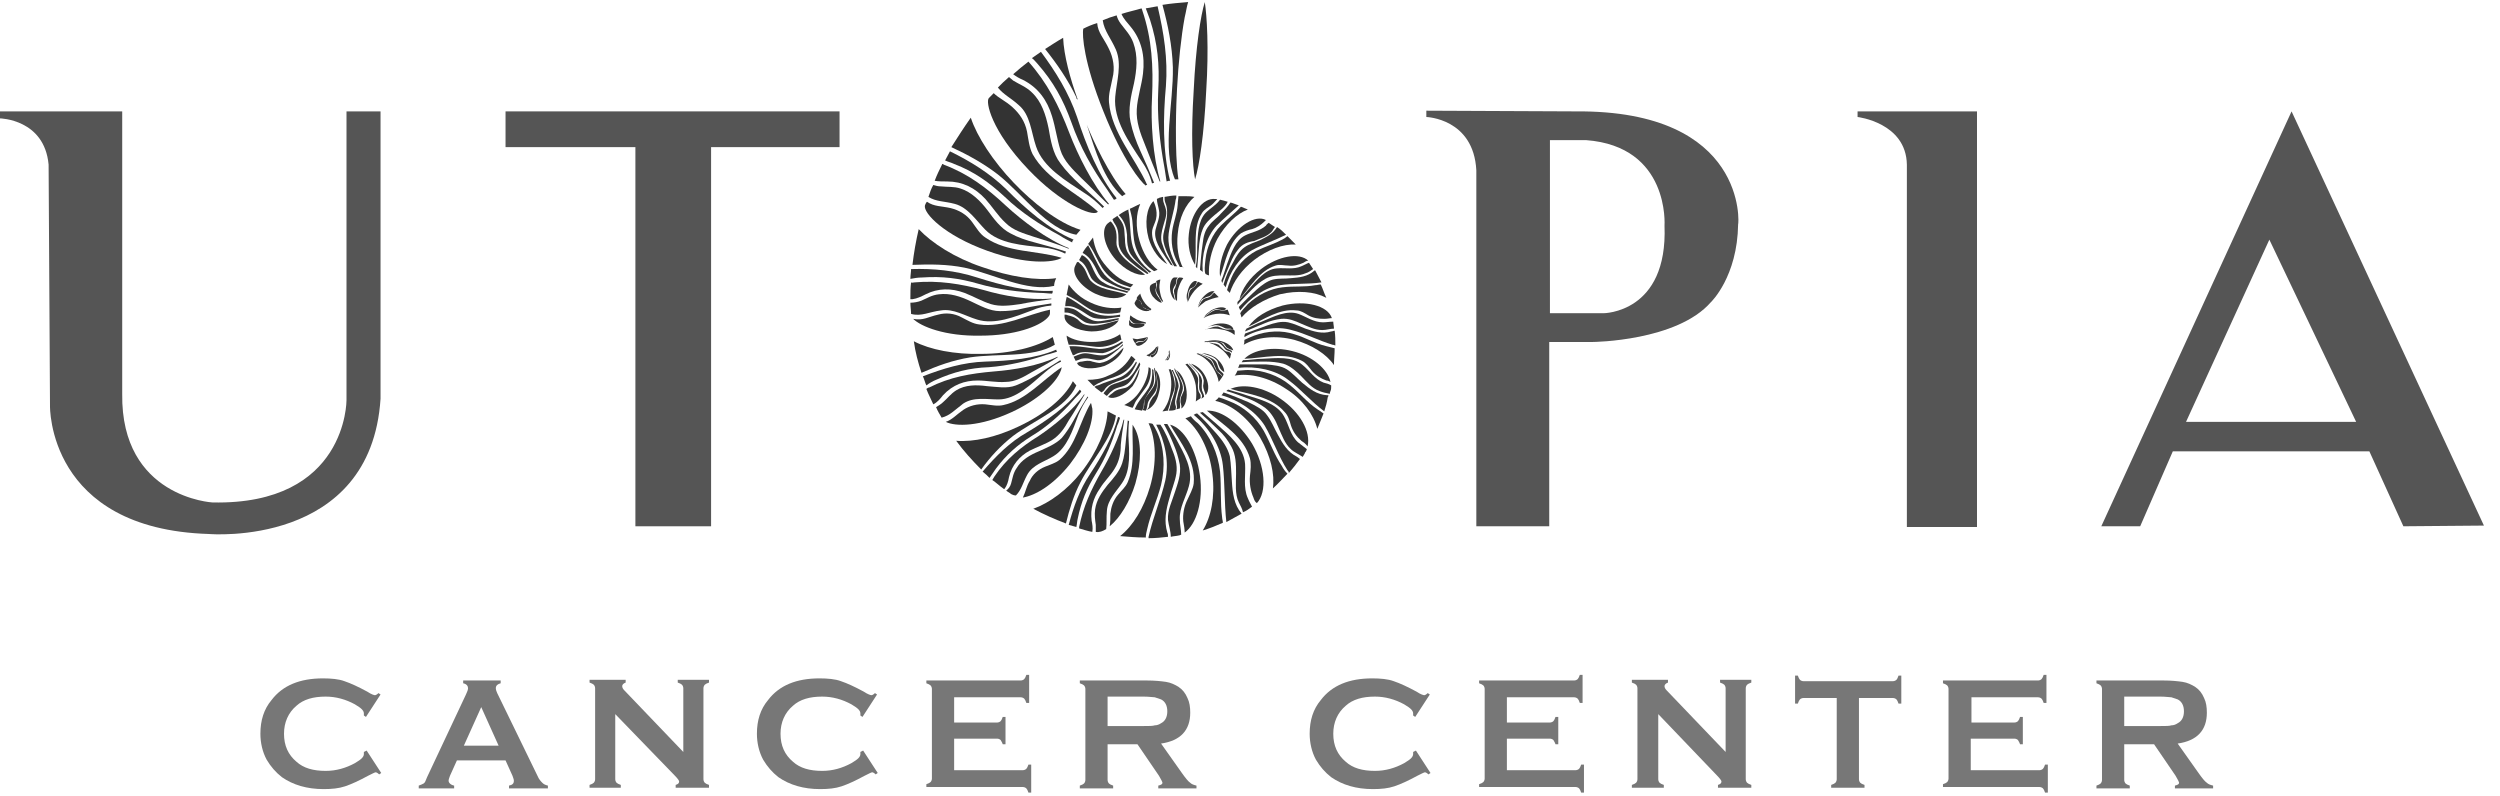 <?xml version="1.0" encoding="utf-8"?>
<svg xmlns="http://www.w3.org/2000/svg" xmlns:serif="http://www.serif.com/" xmlns:xlink="http://www.w3.org/1999/xlink" width="100%" height="100%" viewBox="0 0 839 267" version="1.1" style="fill-rule:evenodd;clip-rule:evenodd;stroke-linejoin:round;stroke-miterlimit:2;">
    <g transform="matrix(5.556,0,0,5.556,0,0)">
        <path d="M72.103,5.458C72.229,2.833 72.522,0.928 72.774,0.124C72.9,0.971 73.026,2.876 72.858,5.5C72.732,8.125 72.439,10.03 72.187,10.834C72.019,9.988 71.935,8.083 72.103,5.458Z" style="fill:rgb(51,51,51);fill-rule:nonzero;"/>
        <path d="M66.986,2.96C67.237,3.468 67.363,4.103 67.195,4.738C67.112,5.204 66.944,5.67 66.986,6.178C67.153,8.04 68.538,9.48 69.293,11.173C69.251,11.173 69.209,11.173 69.209,11.215C68.915,11.004 67.825,9.691 66.65,6.728C65.476,3.807 65.35,2.114 65.434,1.733C65.685,1.606 65.979,1.479 66.273,1.394C66.315,1.987 66.692,2.325 66.986,2.96Z" style="fill:rgb(51,51,51);fill-rule:nonzero;"/>
        <path d="M69.167,8.76C68.873,8.04 68.622,7.363 68.664,6.601C68.706,5.881 68.957,5.162 69.041,4.442C69.167,3.384 68.957,2.41 68.286,1.606C68.076,1.351 67.867,1.14 67.741,0.843C68.118,0.716 68.538,0.632 68.957,0.505C68.957,0.547 68.999,0.589 68.999,0.632C69.586,2.368 69.67,4.019 69.586,5.881C69.503,7.363 69.628,9.437 70.09,10.961L70.048,10.961C69.754,10.242 69.461,9.522 69.167,8.76Z" style="fill:rgb(51,51,51);fill-rule:nonzero;"/>
        <path d="M68.958,9.734C68.203,8.591 67.238,7.236 67.364,5.839C67.448,4.908 67.783,3.892 67.406,3.003C67.112,2.325 66.693,1.86 66.609,1.225C66.902,1.098 67.154,1.013 67.448,0.928C67.49,1.098 67.574,1.267 67.699,1.436C67.951,1.775 68.287,2.114 68.454,2.579C68.748,3.384 68.664,4.23 68.496,5.035C68.329,5.754 68.119,6.601 68.287,7.363C68.412,7.956 68.622,8.548 68.874,9.099C69.167,9.734 69.461,10.411 69.713,11.046C69.671,11.046 69.629,11.046 69.587,11.088C69.461,10.58 69.251,10.157 68.958,9.734Z" style="fill:rgb(51,51,51);fill-rule:nonzero;"/>
        <path d="M69.964,5.416C70.048,3.892 69.922,2.622 69.461,1.182C69.377,0.971 69.293,0.717 69.209,0.505C69.461,0.463 69.67,0.42 69.922,0.378C70.3,1.987 70.551,3.553 70.425,5.204C70.258,7.024 70.216,9.141 70.677,10.919C70.593,10.919 70.551,10.919 70.467,10.961C70.425,10.707 70.384,10.453 70.342,10.157C70.048,8.591 69.88,6.982 69.964,5.416Z" style="fill:rgb(51,51,51);fill-rule:nonzero;"/>
        <path d="M70.845,4.061C70.803,2.749 70.551,1.521 70.216,0.293C70.719,0.209 71.264,0.166 71.768,0.124C71.684,0.378 71.642,0.717 71.558,1.055C71.348,2.198 71.18,3.765 71.096,5.373C71.055,6.008 70.929,9.183 71.18,10.834L70.971,10.834C70.174,8.972 70.887,6.262 70.845,4.061Z" style="fill:rgb(51,51,51);fill-rule:nonzero;"/>
        <path d="M67.28,12.062C67.154,11.85 66.986,11.639 66.86,11.427C65.979,10.199 65.224,8.845 64.721,7.405C64.218,6.008 63.631,4.95 62.666,3.849C62.54,3.722 62.456,3.595 62.33,3.511C62.498,3.384 62.708,3.257 62.876,3.13C63.756,4.315 64.553,5.585 65.057,7.067C65.602,8.76 66.357,10.623 67.448,11.977C67.406,12.02 67.364,12.062 67.28,12.062Z" style="fill:rgb(51,51,51);fill-rule:nonzero;"/>
        <path d="M65.308,10.75C64.805,10.242 64.26,9.734 64.05,9.056C63.84,8.379 63.756,7.702 63.547,7.024C63.253,6.051 62.708,5.289 61.785,4.823C61.575,4.738 61.365,4.611 61.198,4.484C61.491,4.23 61.785,3.976 62.121,3.722C63.253,4.992 63.966,6.389 64.595,8.04C65.099,9.353 65.979,11.131 66.986,12.316C66.986,12.316 66.944,12.316 66.944,12.358C66.357,11.808 65.854,11.258 65.308,10.75Z" style="fill:rgb(51,51,51);fill-rule:nonzero;"/>
        <path d="M61.156,6.474C61.575,6.855 61.911,7.321 62.037,7.956C62.121,8.421 62.163,8.887 62.372,9.31C63.253,10.877 65.015,11.596 66.315,12.782L66.273,12.824C65.938,13.078 64.05,12.274 62.121,10.242C59.856,7.871 59.52,6.135 59.73,5.924C59.814,5.839 59.939,5.712 60.023,5.627C60.317,5.924 60.736,6.093 61.156,6.474Z" style="fill:rgb(51,51,51);fill-rule:nonzero;"/>
        <path d="M65.644,7.532C66.021,8.464 66.986,10.58 67.993,11.723C67.909,11.766 67.825,11.808 67.783,11.85C66.651,10.834 66.189,9.141 65.644,7.532Z" style="fill:rgb(51,51,51);fill-rule:nonzero;"/>
        <path d="M65.014,5.881C64.511,4.823 63.84,3.849 63.127,2.96C63.462,2.749 63.84,2.495 64.217,2.283C64.259,3.341 64.637,4.738 65.098,6.008C65.056,6.008 65.014,5.966 65.014,5.881Z" style="fill:rgb(51,51,51);fill-rule:nonzero;"/>
        <path d="M65.476,11.639C64.385,10.919 63.001,10.115 62.581,8.845C62.288,7.998 62.246,6.94 61.533,6.347C61.071,5.924 60.61,5.712 60.275,5.289C60.484,5.077 60.694,4.865 60.946,4.654C61.03,4.738 61.113,4.781 61.197,4.865C61.533,5.077 61.994,5.246 62.33,5.585C62.917,6.135 63.169,6.94 63.337,7.744C63.462,8.464 63.588,9.268 64.049,9.861C64.385,10.326 64.805,10.75 65.224,11.131C65.727,11.596 66.231,12.02 66.692,12.485C66.65,12.528 66.608,12.528 66.608,12.57C66.273,12.231 65.895,11.893 65.476,11.639Z" style="fill:rgb(51,51,51);fill-rule:nonzero;"/>
        <path d="M62.456,14.306C61.827,14.094 61.198,13.925 60.736,13.459C60.275,13.036 59.939,12.485 59.52,12.02C58.891,11.342 58.136,10.961 57.213,10.961C56.961,10.961 56.667,10.961 56.458,10.919C56.584,10.58 56.751,10.242 56.919,9.903C56.961,9.903 56.961,9.903 57.003,9.945C58.471,10.496 59.604,11.342 60.778,12.443C61.743,13.332 63.253,14.475 64.553,14.983L64.553,15.025C63.84,14.729 63.127,14.517 62.456,14.306Z" style="fill:rgb(51,51,51);fill-rule:nonzero;"/>
        <path d="M60.778,11.427C61.952,12.612 63.337,13.84 64.847,14.475C64.805,14.517 64.763,14.56 64.763,14.644C64.511,14.517 64.259,14.39 64.008,14.221C62.833,13.586 61.659,12.824 60.694,11.893C59.729,11.004 58.848,10.369 57.632,9.903C57.464,9.818 57.255,9.776 57.087,9.691C57.171,9.522 57.297,9.31 57.38,9.141C58.597,9.734 59.771,10.453 60.778,11.427Z" style="fill:rgb(51,51,51);fill-rule:nonzero;"/>
        <path d="M55.996,12.189C56.416,12.485 56.877,12.443 57.422,12.57C57.926,12.697 58.387,12.951 58.723,13.417C58.974,13.755 59.184,14.136 59.52,14.348C60.862,15.279 62.624,15.11 64.134,15.576C63.63,15.872 61.994,15.999 59.645,15.152C57.045,14.221 55.745,12.866 55.87,12.401C55.954,12.189 55.996,12.189 55.996,12.189Z" style="fill:rgb(51,51,51);fill-rule:nonzero;"/>
        <path d="M60.275,10.538C59.394,9.861 58.471,9.353 57.464,8.887C57.842,8.294 58.219,7.702 58.639,7.109C59.016,8.252 59.981,9.734 61.239,11.046C62.33,12.189 63.882,13.459 65.266,13.882C65.182,13.967 65.098,14.094 65.014,14.179C63.211,13.84 61.827,11.766 60.275,10.538Z" style="fill:rgb(51,51,51);fill-rule:nonzero;"/>
        <path d="M62.959,14.941C61.785,14.814 60.359,14.729 59.52,13.882C58.975,13.332 58.471,12.528 57.674,12.316C57.045,12.147 56.542,12.189 56.08,11.893C56.164,11.639 56.248,11.385 56.374,11.173C56.5,11.215 56.667,11.258 56.835,11.258C57.213,11.3 57.632,11.258 58.01,11.385C58.681,11.596 59.226,12.147 59.646,12.697C60.023,13.205 60.443,13.798 61.03,14.094C61.491,14.348 61.995,14.517 62.498,14.644C63.127,14.814 63.756,14.983 64.385,15.195C64.385,15.237 64.343,15.279 64.343,15.322C63.924,15.11 63.421,14.983 62.959,14.941Z" style="fill:rgb(51,51,51);fill-rule:nonzero;"/>
        <path d="M55.242,17.057C56.71,16.93 58.01,17.142 59.436,17.523C60.569,17.862 62.204,18.158 63.505,18.031L63.505,18.073C62.876,18.158 62.246,18.243 61.617,18.37C61.03,18.454 60.401,18.539 59.856,18.37C59.31,18.2 58.807,17.904 58.262,17.692C57.465,17.396 56.668,17.396 55.913,17.777C55.661,17.904 55.409,18.031 55.116,18.073L54.99,18.073L54.99,17.989C54.99,17.692 54.99,17.354 55.032,17.057C55.074,17.1 55.158,17.057 55.242,17.057Z" style="fill:rgb(51,51,51);fill-rule:nonzero;"/>
        <path d="M55.032,18.962C55.032,18.751 54.99,18.539 54.99,18.285C55.2,18.285 55.451,18.243 55.661,18.158C55.955,18.031 56.29,17.819 56.71,17.777C57.381,17.692 58.01,17.904 58.639,18.2C59.184,18.454 59.772,18.793 60.401,18.793C60.862,18.793 61.365,18.751 61.827,18.624C62.372,18.497 62.959,18.412 63.505,18.327L63.505,18.454C63.085,18.497 62.708,18.581 62.33,18.751C61.324,19.132 60.065,19.64 59.017,19.301C58.304,19.089 57.591,18.624 56.836,18.751C56.122,18.835 55.661,19.132 55.032,18.962Z" style="fill:rgb(51,51,51);fill-rule:nonzero;"/>
        <path d="M63.589,17.565C63.589,17.608 63.589,17.692 63.547,17.735C63.337,17.735 63.085,17.692 62.834,17.692C61.575,17.65 60.275,17.481 59.1,17.142C57.926,16.803 56.919,16.676 55.703,16.761C55.451,16.761 55.2,16.803 54.99,16.846C54.99,16.634 55.032,16.422 55.032,16.253C56.374,16.211 57.716,16.338 59.017,16.761C60.485,17.227 62.121,17.65 63.589,17.565Z" style="fill:rgb(51,51,51);fill-rule:nonzero;"/>
        <path d="M63.672,17.269C62.036,17.65 60.023,16.549 58.261,16.168C57.213,15.957 56.164,15.957 55.115,15.999C55.199,15.279 55.325,14.56 55.493,13.84C56.29,14.687 57.674,15.576 59.31,16.126C60.988,16.719 62.624,16.973 63.798,16.803C63.714,16.973 63.672,17.142 63.672,17.269Z" style="fill:rgb(51,51,51);fill-rule:nonzero;"/>
        <path d="M55.158,19.259C55.745,19.386 56.08,19.132 56.668,19.005C57.129,18.878 57.632,18.92 58.094,19.174C58.429,19.343 58.765,19.555 59.142,19.597C60.61,19.809 61.995,19.005 63.421,18.708L63.421,18.92C63.421,19.005 63.379,19.089 63.253,19.216C62.75,19.724 61.282,20.275 59.226,20.275C57.087,20.317 55.619,19.724 55.158,19.259Z" style="fill:rgb(51,51,51);fill-rule:nonzero;"/>
        <path d="M56.542,22.942C56.332,23.026 56.122,23.153 55.955,23.28C55.871,23.111 55.829,22.899 55.745,22.73C56.961,22.264 58.178,21.883 59.52,21.841C60.904,21.799 62.54,21.672 63.798,21.121C63.798,21.164 63.84,21.206 63.84,21.248C63.673,21.291 63.463,21.375 63.253,21.418C62.121,21.799 60.904,22.095 59.73,22.18C58.555,22.222 57.591,22.476 56.542,22.942Z" style="fill:rgb(51,51,51);fill-rule:nonzero;"/>
        <path d="M56.877,25.228C56.751,25.016 56.626,24.804 56.542,24.593C56.667,24.508 56.835,24.423 56.961,24.296C57.213,24.085 57.422,23.788 57.758,23.577C58.303,23.238 58.974,23.238 59.603,23.323C60.191,23.365 60.82,23.492 61.365,23.28C61.785,23.111 62.204,22.899 62.624,22.645C63.085,22.349 63.588,22.053 64.05,21.756C64.05,21.799 64.092,21.799 64.092,21.841C63.714,22.01 63.379,22.264 63.085,22.518C62.288,23.196 61.365,24.127 60.317,24.127C59.603,24.127 58.807,23.958 58.177,24.381C57.674,24.762 57.381,25.101 56.877,25.228Z" style="fill:rgb(51,51,51);fill-rule:nonzero;"/>
        <path d="M57.129,25.482C57.507,25.355 57.758,25.058 58.178,24.762C58.555,24.508 59.017,24.381 59.52,24.423C59.897,24.466 60.275,24.55 60.61,24.466C61.995,24.169 62.959,22.942 64.134,22.18C64.134,22.222 64.092,22.307 64.092,22.349C63.798,23.196 62.582,24.212 61.114,24.889C59.184,25.778 57.716,25.778 57.129,25.482Z" style="fill:rgb(51,51,51);fill-rule:nonzero;"/>
        <path d="M62.33,22.476C61.827,22.772 61.324,23.069 60.737,23.069C60.191,23.111 59.604,22.984 59.059,22.984C58.262,22.984 57.549,23.238 56.962,23.873C56.794,24.085 56.626,24.296 56.374,24.423C56.248,24.127 56.081,23.831 55.955,23.492C55.997,23.45 56.081,23.407 56.123,23.407C57.381,22.772 58.597,22.561 60.065,22.434C61.198,22.349 62.75,22.095 63.882,21.545L63.882,21.587C63.421,21.883 62.876,22.18 62.33,22.476Z" style="fill:rgb(51,51,51);fill-rule:nonzero;"/>
        <path d="M63.714,20.825C62.372,21.629 60.275,21.333 58.597,21.587C57.548,21.756 56.625,22.095 55.661,22.518C55.451,21.883 55.283,21.248 55.199,20.613C56.164,21.121 57.674,21.418 59.268,21.375C61.03,21.375 62.665,20.952 63.588,20.359C63.63,20.486 63.672,20.656 63.714,20.825Z" style="fill:rgb(51,51,51);fill-rule:nonzero;"/>
        <path d="M61.072,29.207C61.156,28.911 61.198,28.572 61.407,28.276C61.701,27.768 62.246,27.471 62.749,27.26C63.211,27.048 63.756,26.836 64.134,26.455C64.385,26.159 64.637,25.778 64.847,25.397C65.098,24.931 65.392,24.423 65.686,23.958C65.728,23.958 65.728,24 65.728,24C65.476,24.339 65.308,24.677 65.14,25.058C64.805,25.947 64.469,27.048 63.63,27.556C63.085,27.895 62.372,28.064 62.036,28.699C61.785,29.165 61.701,29.588 61.365,29.927C61.239,29.927 61.156,29.884 61.072,29.842C60.988,29.757 60.862,29.715 60.778,29.63C60.904,29.546 61.03,29.376 61.072,29.207Z" style="fill:rgb(51,51,51);fill-rule:nonzero;"/>
        <path d="M62.036,26.117C63.169,25.439 64.427,24.593 65.224,23.534C65.266,23.577 65.308,23.619 65.308,23.661C65.182,23.831 64.972,24 64.805,24.212C64.092,25.016 63.253,25.778 62.33,26.328C61.449,26.879 60.778,27.471 60.149,28.318C60.023,28.487 59.897,28.699 59.771,28.868C59.645,28.741 59.52,28.614 59.352,28.487C60.149,27.556 60.988,26.709 62.036,26.117Z" style="fill:rgb(51,51,51);fill-rule:nonzero;"/>
        <path d="M62.205,29.038C62.372,28.657 62.708,28.36 63.127,28.191C63.421,28.064 63.756,27.979 64.008,27.768C65.015,26.879 65.225,25.439 65.896,24.339C65.938,24.423 65.938,24.55 65.98,24.677C66.063,25.566 65.518,26.879 64.637,28.022C63.631,29.292 62.54,29.927 61.785,30.054C61.953,29.715 61.995,29.376 62.205,29.038Z" style="fill:rgb(51,51,51);fill-rule:nonzero;"/>
        <path d="M64.553,25.397C64.301,25.863 64.008,26.286 63.546,26.582C63.127,26.836 62.624,27.006 62.204,27.217C61.575,27.556 61.114,28.106 60.946,28.826C60.904,29.08 60.82,29.334 60.694,29.503L60.652,29.546C60.401,29.376 60.191,29.165 59.939,28.995C59.981,28.911 60.023,28.868 60.065,28.784C60.778,27.725 61.659,27.006 62.749,26.328C63.63,25.736 64.847,24.762 65.476,23.831L65.518,23.831C65.182,24.381 64.889,24.889 64.553,25.397Z" style="fill:rgb(51,51,51);fill-rule:nonzero;"/>
        <path d="M61.197,26.328C60.442,26.921 59.813,27.598 59.268,28.36C58.723,27.81 58.219,27.26 57.758,26.625C58.807,26.709 60.149,26.413 61.491,25.778C63.043,25.058 64.301,24.042 64.805,23.026C64.889,23.111 64.93,23.196 65.014,23.28C64.385,24.677 62.498,25.355 61.197,26.328Z" style="fill:rgb(51,51,51);fill-rule:nonzero;"/>
        <path d="M66.189,28.614C65.644,29.503 65.308,30.308 65.098,31.324C65.056,31.493 65.056,31.662 65.014,31.832C64.847,31.789 64.721,31.747 64.553,31.705C64.847,30.604 65.224,29.546 65.853,28.614C66.525,27.598 67.238,26.371 67.531,25.185C67.573,25.185 67.615,25.228 67.657,25.228C67.615,25.355 67.573,25.524 67.489,25.693C67.196,26.667 66.776,27.683 66.189,28.614Z" style="fill:rgb(51,51,51);fill-rule:nonzero;"/>
        <path d="M67.322,28.318C67.07,28.741 66.693,29.08 66.441,29.503C66.022,30.096 65.854,30.731 65.938,31.451C65.98,31.663 66.022,31.874 65.98,32.128C65.728,32.086 65.476,32.001 65.183,31.917L65.183,31.832C65.434,30.604 65.896,29.588 66.525,28.487C67.028,27.641 67.615,26.413 67.867,25.355L67.909,25.355C67.825,25.863 67.741,26.371 67.699,26.879C67.699,27.344 67.615,27.852 67.322,28.318Z" style="fill:rgb(51,51,51);fill-rule:nonzero;"/>
        <path d="M65.266,29.122C64.847,29.927 64.595,30.773 64.385,31.62C63.714,31.366 63.043,31.07 62.414,30.731C63.379,30.392 64.469,29.588 65.308,28.53C66.273,27.302 66.86,25.905 66.902,24.847C67.07,24.931 67.238,25.016 67.406,25.101C67.196,26.455 65.937,27.81 65.266,29.122Z" style="fill:rgb(51,51,51);fill-rule:nonzero;"/>
        <path d="M67.07,31.027C67.112,30.646 67.238,30.223 67.531,29.884C67.741,29.63 67.993,29.419 68.119,29.122C68.58,28.022 68.37,26.836 68.412,25.651C68.454,25.736 68.496,25.778 68.538,25.863C68.957,26.625 68.957,27.895 68.58,29.207C68.244,30.308 67.657,31.281 67.028,31.789C67.07,31.535 67.07,31.324 67.07,31.027Z" style="fill:rgb(51,51,51);fill-rule:nonzero;"/>
        <path d="M66.189,31.705C66.147,31.408 66.105,31.112 66.147,30.773C66.231,30.181 66.567,29.715 66.902,29.292C67.238,28.911 67.615,28.487 67.783,27.979C67.909,27.598 67.951,27.175 67.993,26.752C68.035,26.286 68.077,25.863 68.119,25.397C68.16,25.397 68.16,25.439 68.202,25.439C68.16,25.736 68.16,26.032 68.16,26.328C68.202,27.26 68.328,28.36 67.783,29.165C67.447,29.673 66.902,30.181 66.86,30.858C66.818,31.281 66.86,31.62 66.818,31.959C66.609,32.086 66.399,32.17 66.189,32.128L66.189,31.705Z" style="fill:rgb(51,51,51);fill-rule:nonzero;"/>
        <path d="M69.881,26.074C70.342,27.048 70.384,28.233 70.132,29.292C69.881,30.265 69.503,31.027 69.293,31.959C69.251,32.128 69.209,32.297 69.209,32.467L69.168,32.467C68.664,32.467 68.161,32.424 67.658,32.382C68.454,31.747 69.084,30.689 69.461,29.419C69.881,27.979 69.839,26.54 69.377,25.566C69.461,25.566 69.545,25.566 69.629,25.609C69.713,25.736 69.797,25.905 69.881,26.074Z" style="fill:rgb(51,51,51);fill-rule:nonzero;"/>
        <path d="M70.761,27.048C70.971,27.556 71.138,28.064 71.055,28.614C70.971,29.122 70.761,29.588 70.635,30.096C70.426,30.816 70.3,31.451 70.509,32.17C70.551,32.255 70.551,32.34 70.551,32.425C70.174,32.467 69.796,32.509 69.377,32.509L69.377,32.425C69.629,31.281 70.132,30.138 70.384,29.038C70.635,27.937 70.384,26.667 69.838,25.651L70.09,25.651C70.384,26.074 70.593,26.582 70.761,27.048Z" style="fill:rgb(51,51,51);fill-rule:nonzero;"/>
        <path d="M70.551,31.408C70.509,30.816 70.803,30.265 70.971,29.715C71.138,29.207 71.348,28.657 71.264,28.064C71.18,27.641 71.055,27.217 70.887,26.836C70.719,26.413 70.509,25.99 70.3,25.609L70.509,25.609C70.677,25.905 70.887,26.244 71.055,26.54C71.516,27.387 72.103,28.36 71.81,29.376C71.642,30.011 71.222,30.689 71.264,31.366C71.264,31.705 71.348,32.001 71.348,32.298C71.306,32.298 71.264,32.34 71.222,32.34C71.055,32.382 70.887,32.382 70.719,32.425C70.719,32.086 70.593,31.747 70.551,31.408Z" style="fill:rgb(51,51,51);fill-rule:nonzero;"/>
        <path d="M71.474,31.493C71.432,31.07 71.516,30.604 71.726,30.181C71.852,29.884 72.061,29.546 72.103,29.207C72.229,27.852 71.348,26.794 70.677,25.651C71.516,25.863 72.271,27.175 72.481,28.741C72.69,30.265 72.271,31.662 71.558,32.17C71.558,31.959 71.516,31.747 71.474,31.493Z" style="fill:rgb(51,51,51);fill-rule:nonzero;"/>
        <path d="M73.865,28.106C73.739,26.963 73.026,25.82 72.103,25.058C72.187,25.016 72.229,24.974 72.313,24.974C72.732,25.355 73.11,25.778 73.487,26.201C73.823,26.582 74.159,27.048 74.284,27.556C74.368,28.064 74.368,28.572 74.41,29.08C74.452,29.8 74.536,30.477 74.997,31.027C74.704,31.197 74.368,31.366 74.075,31.535C73.949,30.392 73.991,29.207 73.865,28.106Z" style="fill:rgb(51,51,51);fill-rule:nonzero;"/>
        <path d="M72.355,25.566C73.11,26.328 73.571,27.387 73.697,28.487C73.781,29.503 73.697,30.308 73.823,31.281C73.823,31.366 73.865,31.451 73.865,31.578C73.487,31.747 73.068,31.916 72.648,32.043C73.152,31.239 73.403,30.011 73.236,28.657C73.068,27.133 72.397,25.905 71.6,25.27C71.726,25.228 71.809,25.185 71.935,25.143C72.019,25.27 72.187,25.439 72.355,25.566Z" style="fill:rgb(51,51,51);fill-rule:nonzero;"/>
        <path d="M75.711,30.054C75.543,29.673 75.459,29.207 75.501,28.741C75.543,28.403 75.585,28.022 75.501,27.683C75.124,26.371 73.907,25.693 72.9,24.804C73.781,24.762 74.872,25.566 75.627,26.794C76.424,28.149 76.55,29.715 75.92,30.392C75.795,30.308 75.753,30.181 75.711,30.054Z" style="fill:rgb(51,51,51);fill-rule:nonzero;"/>
        <path d="M74.83,30.35C74.578,29.842 74.662,29.165 74.662,28.614C74.662,28.064 74.662,27.471 74.368,26.963C74.159,26.582 73.907,26.244 73.571,25.947C73.236,25.609 72.858,25.27 72.481,24.931C72.523,24.931 72.607,24.889 72.649,24.889C72.942,25.143 73.236,25.397 73.529,25.651C74.242,26.286 75.123,27.006 75.207,28.022C75.249,28.699 75.081,29.461 75.375,30.096C75.459,30.308 75.543,30.435 75.627,30.604C75.459,30.731 75.291,30.858 75.081,30.943C75.039,30.731 74.914,30.519 74.83,30.35Z" style="fill:rgb(51,51,51);fill-rule:nonzero;"/>
        <path d="M78.604,26.625C78.311,26.371 78.101,26.074 77.975,25.693C77.891,25.397 77.808,25.101 77.598,24.889C76.801,23.958 75.501,23.831 74.326,23.492C75.081,23.153 76.298,23.365 77.346,24.085C78.521,24.889 79.192,26.074 78.982,26.963C78.856,26.794 78.73,26.709 78.604,26.625Z" style="fill:rgb(51,51,51);fill-rule:nonzero;"/>
        <path d="M77.766,28.403C77.22,27.556 76.885,26.54 76.382,25.693C75.836,24.847 74.83,24.169 73.781,23.873C73.823,23.831 73.865,23.788 73.907,23.704C74.41,23.873 74.913,24.085 75.417,24.296C75.836,24.508 76.298,24.72 76.549,25.101C76.801,25.439 76.969,25.863 77.178,26.244C77.472,26.794 77.766,27.302 78.353,27.598C78.395,27.641 78.479,27.683 78.521,27.725C78.311,28.022 78.101,28.276 77.85,28.572C77.85,28.487 77.808,28.445 77.766,28.403Z" style="fill:rgb(51,51,51);fill-rule:nonzero;"/>
        <path d="M77.975,27.133C77.598,26.794 77.43,26.286 77.22,25.82C77.053,25.397 76.801,24.931 76.423,24.635C76.13,24.423 75.752,24.212 75.417,24.085C74.955,23.915 74.536,23.746 74.075,23.619C74.117,23.577 74.158,23.534 74.2,23.534C74.578,23.661 74.955,23.746 75.291,23.873C76.13,24.127 77.137,24.381 77.556,25.143C77.85,25.651 77.934,26.286 78.395,26.709C78.605,26.879 78.772,27.006 78.94,27.133C78.898,27.217 78.898,27.26 78.856,27.302C78.856,27.302 78.814,27.344 78.814,27.387C78.772,27.471 78.73,27.514 78.689,27.598C78.437,27.429 78.143,27.302 77.975,27.133Z" style="fill:rgb(51,51,51);fill-rule:nonzero;"/>
        <path d="M76.13,26.455C75.417,25.228 74.368,24.423 73.403,24.212C73.487,24.127 73.571,24.085 73.613,24C73.781,24.042 73.991,24.127 74.2,24.212C75.123,24.55 75.878,25.228 76.34,26.032C76.759,26.794 76.969,27.471 77.43,28.149C77.514,28.318 77.64,28.487 77.766,28.614C77.472,28.911 77.22,29.207 76.885,29.503C77.011,28.657 76.759,27.556 76.13,26.455Z" style="fill:rgb(51,51,51);fill-rule:nonzero;"/>
        <path d="M74.746,22.391C74.914,22.391 75.165,22.349 75.375,22.349C76.298,22.349 77.221,22.688 77.892,23.238C78.521,23.746 78.94,24.296 79.57,24.72C79.695,24.804 79.821,24.889 79.947,24.974C79.821,25.27 79.695,25.609 79.57,25.905C79.36,25.058 78.689,24.127 77.682,23.492C76.675,22.815 75.501,22.518 74.578,22.688C74.662,22.603 74.704,22.476 74.746,22.391Z" style="fill:rgb(51,51,51);fill-rule:nonzero;"/>
        <path d="M80.114,22.984C79.779,22.857 79.485,22.688 79.234,22.391C79.066,22.18 78.898,21.926 78.646,21.799C77.598,21.248 76.339,21.629 75.165,21.672C75.71,21.121 76.885,20.91 78.059,21.206C79.275,21.502 80.198,22.307 80.366,23.069C80.282,23.026 80.198,22.984 80.114,22.984Z" style="fill:rgb(51,51,51);fill-rule:nonzero;"/>
        <path d="M79.696,23.619C79.234,23.45 78.941,23.069 78.605,22.73C78.311,22.434 77.934,22.095 77.515,21.968C77.179,21.883 76.801,21.841 76.424,21.841C75.963,21.841 75.459,21.841 74.998,21.883C75.04,21.841 75.04,21.799 75.082,21.756C75.459,21.756 75.879,21.672 76.256,21.672C77.095,21.629 78.06,21.502 78.689,22.053C79.108,22.391 79.402,22.899 79.947,23.111C80.115,23.153 80.283,23.196 80.409,23.28C80.409,23.407 80.409,23.534 80.367,23.619C80.367,23.619 80.325,23.704 80.325,23.788C80.115,23.746 79.905,23.704 79.696,23.619Z" style="fill:rgb(51,51,51);fill-rule:nonzero;"/>
        <path d="M79.989,24.847C79.989,24.847 79.989,24.804 79.989,24.847C79.192,24.254 78.563,23.492 77.808,22.942C77.053,22.349 75.879,22.095 74.788,22.222C74.83,22.137 74.83,22.095 74.872,22.01L76.466,22.01C76.927,22.053 77.388,22.095 77.724,22.307C78.06,22.518 78.353,22.857 78.647,23.111C79.108,23.492 79.528,23.831 80.157,23.873L80.241,23.873C80.241,23.958 80.199,24 80.199,24C80.157,24.296 80.073,24.593 79.989,24.847Z" style="fill:rgb(51,51,51);fill-rule:nonzero;"/>
        <path d="M76.591,19.64C76.969,19.513 77.388,19.386 77.807,19.47C78.185,19.555 78.52,19.724 78.856,19.851C79.359,20.021 79.863,20.19 80.408,20.021C80.492,20.021 80.534,19.978 80.618,19.978C80.66,20.275 80.66,20.571 80.66,20.867C80.618,20.867 80.576,20.825 80.492,20.825C79.653,20.571 78.856,20.148 78.017,19.936C77.136,19.682 76.046,19.851 75.165,20.359C75.165,20.275 75.165,20.232 75.207,20.148C75.668,19.978 76.13,19.809 76.591,19.64Z" style="fill:rgb(51,51,51);fill-rule:nonzero;"/>
        <path d="M75.165,20.529C75.333,20.444 75.543,20.359 75.752,20.275C76.549,19.978 77.43,19.936 78.185,20.19C78.898,20.402 79.402,20.74 80.115,20.91C80.283,20.952 80.45,20.994 80.618,21.037C80.618,21.375 80.576,21.714 80.576,22.053C80.115,21.375 79.234,20.825 78.185,20.529C77.053,20.232 75.92,20.359 75.123,20.825C75.165,20.74 75.165,20.656 75.165,20.529Z" style="fill:rgb(51,51,51);fill-rule:nonzero;"/>
        <path d="M80.576,19.851C80.366,19.851 80.115,19.936 79.863,19.936C79.402,19.936 79.024,19.724 78.605,19.555C78.227,19.386 77.85,19.216 77.388,19.259C77.053,19.301 76.717,19.386 76.423,19.513C76.004,19.682 75.626,19.851 75.207,20.021C75.207,19.978 75.249,19.936 75.291,19.851C75.585,19.724 75.878,19.555 76.214,19.428C76.927,19.132 77.724,18.708 78.437,18.962C78.898,19.132 79.36,19.47 79.905,19.47C80.115,19.47 80.324,19.428 80.534,19.428C80.534,19.555 80.576,19.724 80.576,19.851Z" style="fill:rgb(51,51,51);fill-rule:nonzero;"/>
        <path d="M79.989,19.259C79.653,19.259 79.318,19.216 79.024,19.047C78.815,18.92 78.563,18.751 78.311,18.751C77.263,18.624 76.34,19.301 75.417,19.724C75.794,19.174 76.549,18.708 77.472,18.454C78.856,18.116 80.199,18.454 80.45,19.216C80.325,19.216 80.199,19.259 79.989,19.259Z" style="fill:rgb(51,51,51);fill-rule:nonzero;"/>
        <path d="M75.92,17.481C76.214,17.227 76.549,16.973 76.885,16.888C77.262,16.803 77.598,16.846 77.976,16.803C78.479,16.761 78.982,16.719 79.402,16.338L79.444,16.338C79.569,16.592 79.695,16.803 79.821,17.057C78.982,17.184 78.143,17.1 77.304,17.227C76.424,17.354 75.501,17.989 74.914,18.751C74.914,18.708 74.914,18.708 74.872,18.666C74.872,18.624 74.83,18.581 74.83,18.539C75.165,18.2 75.543,17.819 75.92,17.481Z" style="fill:rgb(51,51,51);fill-rule:nonzero;"/>
        <path d="M79.066,15.872C79.15,15.999 79.234,16.126 79.318,16.253C79.192,16.338 79.024,16.465 78.856,16.507C78.479,16.676 78.017,16.634 77.598,16.634C77.221,16.634 76.801,16.634 76.424,16.846C76.13,17.015 75.878,17.227 75.669,17.438C75.375,17.735 75.039,18.073 74.746,18.412L74.746,18.243C74.956,17.989 75.207,17.735 75.417,17.481C75.92,16.93 76.424,16.253 77.137,16.211C77.598,16.168 78.143,16.295 78.605,16.084C78.814,15.999 78.94,15.914 79.066,15.872Z" style="fill:rgb(51,51,51);fill-rule:nonzero;"/>
        <path d="M74.997,19.174C74.955,19.089 74.955,19.005 74.913,18.92C74.997,18.751 75.207,18.581 75.375,18.37C75.962,17.819 76.717,17.438 77.472,17.354C78.185,17.269 78.772,17.354 79.443,17.227C79.569,17.227 79.653,17.184 79.779,17.184C79.905,17.438 79.989,17.735 80.115,17.989C79.402,17.608 78.395,17.523 77.304,17.777C76.34,18.073 75.501,18.581 74.997,19.174Z" style="fill:rgb(51,51,51);fill-rule:nonzero;"/>
        <path d="M78.731,15.872C78.437,15.999 78.144,16.084 77.808,16.041C77.556,16.041 77.305,15.957 77.053,16.041C76.088,16.338 75.543,17.311 74.872,18.073C74.998,17.481 75.459,16.803 76.172,16.253C77.221,15.449 78.479,15.237 79.024,15.745C78.899,15.745 78.815,15.83 78.731,15.872Z" style="fill:rgb(51,51,51);fill-rule:nonzero;"/>
        <path d="M74.788,15.068C74.578,15.322 74.452,15.576 74.326,15.872C74.158,16.253 73.991,16.676 73.823,17.1C73.823,17.057 73.781,17.015 73.781,16.93C73.907,16.634 73.991,16.295 74.116,15.957C74.368,15.279 74.62,14.517 75.207,14.221C75.626,14.009 76.088,13.967 76.465,13.628C76.507,13.544 76.591,13.501 76.633,13.459C76.759,13.544 76.885,13.628 77.011,13.713C76.927,13.798 76.885,13.925 76.801,14.009C76.507,14.306 76.13,14.39 75.752,14.56C75.417,14.602 75.039,14.729 74.788,15.068Z" style="fill:rgb(51,51,51);fill-rule:nonzero;"/>
        <path d="M74.494,15.83C74.662,15.491 74.872,15.152 75.165,14.941C75.459,14.729 75.794,14.644 76.088,14.517C76.507,14.306 76.885,14.136 77.137,13.713C77.346,13.84 77.514,14.009 77.682,14.179C77.011,14.517 76.256,14.771 75.627,15.11C74.872,15.533 74.284,16.422 74.033,17.354C73.991,17.311 73.949,17.227 73.907,17.184C74.033,16.719 74.242,16.253 74.494,15.83Z" style="fill:rgb(51,51,51);fill-rule:nonzero;"/>
        <path d="M74.117,17.523C74.159,17.354 74.243,17.1 74.368,16.803C74.662,16.084 75.249,15.491 75.878,15.152C76.508,14.856 77.011,14.729 77.598,14.39C77.64,14.348 77.724,14.306 77.766,14.263C77.934,14.433 78.102,14.602 78.269,14.771C77.514,14.729 76.592,15.068 75.753,15.703C74.998,16.295 74.494,17.015 74.284,17.692C74.243,17.65 74.159,17.565 74.117,17.523Z" style="fill:rgb(51,51,51);fill-rule:nonzero;"/>
        <path d="M76.466,13.29C76.424,13.332 76.424,13.332 76.382,13.374C76.172,13.586 75.92,13.755 75.627,13.84C75.417,13.882 75.165,13.967 74.956,14.094C74.201,14.687 74.033,15.787 73.697,16.719C73.614,16.168 73.781,15.449 74.117,14.771C74.746,13.628 75.837,12.951 76.466,13.29Z" style="fill:rgb(51,51,51);fill-rule:nonzero;"/>
        <path d="M72.649,14.687C72.69,14.306 72.774,13.925 73.026,13.628C73.236,13.332 73.529,13.163 73.739,12.909C73.949,12.697 74.159,12.485 74.326,12.231C74.494,12.274 74.662,12.358 74.83,12.401C74.368,12.824 73.907,13.205 73.487,13.628C72.858,14.306 72.565,15.406 72.649,16.422C72.607,16.38 72.523,16.338 72.481,16.295C72.523,15.787 72.565,15.237 72.649,14.687Z" style="fill:rgb(51,51,51);fill-rule:nonzero;"/>
        <path d="M72.313,14.898C72.355,14.179 72.355,13.374 72.816,12.866C73.11,12.57 73.446,12.401 73.697,12.062C73.865,12.104 74.033,12.147 74.159,12.189C73.991,12.528 73.655,12.739 73.362,12.993C73.11,13.205 72.775,13.501 72.649,13.84C72.523,14.136 72.481,14.433 72.439,14.729C72.397,15.237 72.355,15.703 72.313,16.211C72.271,16.168 72.229,16.126 72.229,16.084C72.313,15.745 72.313,15.322 72.313,14.898Z" style="fill:rgb(51,51,51);fill-rule:nonzero;"/>
        <path d="M73.529,12.02C73.403,12.147 73.278,12.316 73.152,12.401C72.984,12.528 72.732,12.655 72.606,12.866C72.019,13.755 72.313,14.941 72.187,15.999C71.893,15.533 71.726,14.856 71.809,14.136C71.935,12.909 72.648,11.935 73.403,12.02L73.529,12.02Z" style="fill:rgb(51,51,51);fill-rule:nonzero;"/>
        <path d="M72.817,16.549C72.817,16.507 72.817,16.507 72.817,16.549C72.733,16.38 72.775,16.041 72.817,15.66C72.901,14.898 73.236,14.136 73.74,13.628C74.159,13.205 74.578,12.909 74.956,12.485C75.082,12.528 75.25,12.612 75.375,12.655C74.704,12.909 74.033,13.544 73.53,14.433C73.152,15.152 72.985,15.957 73.026,16.634C72.985,16.634 72.901,16.592 72.817,16.549Z" style="fill:rgb(51,51,51);fill-rule:nonzero;"/>
        <path d="M69.838,12.655C69.88,12.909 69.88,13.163 69.754,13.459C69.67,13.671 69.586,13.84 69.586,14.052C69.586,14.771 70.09,15.364 70.509,15.957C70.048,15.703 69.586,15.11 69.377,14.39C69.125,13.459 69.251,12.57 69.67,12.147C69.754,12.316 69.796,12.443 69.838,12.655Z" style="fill:rgb(51,51,51);fill-rule:nonzero;"/>
        <path d="M70.258,14.348C70.258,14.052 70.384,13.755 70.426,13.459C70.51,13.036 70.551,12.612 70.384,12.231C70.342,12.104 70.342,12.02 70.342,11.893C70.593,11.85 70.803,11.808 71.055,11.808C71.055,11.893 71.055,11.977 71.013,12.062C70.929,12.739 70.677,13.459 70.593,14.094C70.51,14.729 70.719,15.449 71.097,16.084L70.929,16.084C70.761,15.83 70.635,15.533 70.51,15.279C70.384,14.983 70.258,14.687 70.258,14.348Z" style="fill:rgb(51,51,51);fill-rule:nonzero;"/>
        <path d="M70.257,12.062C70.257,12.231 70.383,12.443 70.425,12.655C70.509,12.993 70.341,13.332 70.257,13.671C70.174,13.967 70.09,14.306 70.174,14.644C70.257,14.898 70.341,15.152 70.467,15.406C70.593,15.618 70.719,15.83 70.845,16.041C70.803,16.041 70.761,15.999 70.719,15.999C70.635,15.872 70.509,15.703 70.425,15.576C70.09,15.068 69.67,14.475 69.796,13.882C69.88,13.501 70.09,13.12 70.006,12.697C69.964,12.443 69.88,12.231 69.88,12.02C69.922,11.977 70.006,11.977 70.048,11.935C70.132,11.935 70.174,11.893 70.257,11.893L70.257,12.062Z" style="fill:rgb(51,51,51);fill-rule:nonzero;"/>
        <path d="M71.39,16.126L71.264,16.126C71.222,16.041 71.18,15.957 71.138,15.872C70.803,15.279 70.719,14.602 70.803,13.967C70.887,13.374 71.096,12.951 71.138,12.358C71.138,12.189 71.18,12.02 71.18,11.85L71.516,11.85C71.726,11.85 71.935,11.85 72.145,11.893C71.6,12.358 71.222,13.163 71.138,14.136C71.054,14.898 71.18,15.66 71.474,16.211C71.474,16.126 71.432,16.126 71.39,16.126Z" style="fill:rgb(51,51,51);fill-rule:nonzero;"/>
        <path d="M68.622,16.084C68.202,15.745 67.657,15.322 67.573,14.771C67.531,14.39 67.615,14.009 67.405,13.628C67.322,13.501 67.238,13.374 67.196,13.247C67.28,13.163 67.405,13.12 67.489,13.036C67.573,13.163 67.699,13.29 67.783,13.459C67.951,13.755 67.909,14.094 67.951,14.433C67.951,14.729 67.993,15.068 68.16,15.322C68.286,15.533 68.454,15.703 68.664,15.872C68.915,16.084 69.167,16.295 69.377,16.507C69.335,16.507 69.335,16.549 69.293,16.549C69.041,16.38 68.832,16.253 68.622,16.084Z" style="fill:rgb(51,51,51);fill-rule:nonzero;"/>
        <path d="M67.28,13.628C67.406,13.84 67.448,14.094 67.448,14.348C67.448,14.56 67.406,14.729 67.49,14.941C67.741,15.703 68.58,16.084 69.167,16.592C68.664,16.676 67.951,16.295 67.406,15.703C66.693,14.898 66.483,13.882 66.902,13.501C66.944,13.459 67.028,13.417 67.07,13.374C67.154,13.417 67.196,13.501 67.28,13.628Z" style="fill:rgb(51,51,51);fill-rule:nonzero;"/>
        <path d="M68.16,15.025C68.077,14.729 68.077,14.475 68.077,14.179C68.035,13.798 67.951,13.417 67.657,13.078C67.615,13.036 67.615,13.036 67.573,12.993C67.741,12.866 67.951,12.739 68.16,12.655L68.16,12.739C68.286,13.374 68.244,14.052 68.37,14.687C68.496,15.322 68.957,15.999 69.545,16.422C69.503,16.422 69.461,16.465 69.419,16.465C69.167,16.253 68.873,15.999 68.622,15.745C68.412,15.533 68.202,15.279 68.16,15.025Z" style="fill:rgb(51,51,51);fill-rule:nonzero;"/>
        <path d="M69.335,16.084C68.873,15.66 68.58,15.068 68.496,14.475C68.412,13.925 68.454,13.459 68.328,12.951C68.286,12.824 68.286,12.739 68.244,12.612C68.454,12.528 68.664,12.401 68.873,12.316C68.622,12.909 68.58,13.713 68.832,14.56C69.041,15.279 69.419,15.914 69.922,16.295C69.838,16.338 69.796,16.338 69.712,16.38C69.587,16.295 69.461,16.211 69.335,16.084Z" style="fill:rgb(51,51,51);fill-rule:nonzero;"/>
        <path d="M67.28,17.481C66.777,17.354 66.147,17.184 65.896,16.761C65.728,16.465 65.644,16.084 65.35,15.83C65.266,15.787 65.225,15.745 65.183,15.703C65.225,15.618 65.308,15.491 65.35,15.406C65.434,15.449 65.518,15.491 65.602,15.576C65.854,15.787 65.938,16.084 66.064,16.338C66.189,16.592 66.315,16.846 66.567,17.015C66.777,17.142 66.986,17.269 67.196,17.311C67.49,17.438 67.825,17.523 68.161,17.608C68.161,17.608 68.161,17.65 68.119,17.65L68.077,17.692C67.825,17.608 67.574,17.565 67.28,17.481Z" style="fill:rgb(51,51,51);fill-rule:nonzero;"/>
        <path d="M65.183,15.872C65.35,15.999 65.518,16.211 65.602,16.422C65.686,16.592 65.728,16.761 65.854,16.93C66.399,17.523 67.28,17.523 68.035,17.777C67.699,18.073 66.986,18.116 66.147,17.735C65.267,17.311 64.721,16.549 64.931,16.084C64.973,15.999 65.015,15.914 65.057,15.83C65.141,15.83 65.183,15.83 65.183,15.872Z" style="fill:rgb(51,51,51);fill-rule:nonzero;"/>
        <path d="M66.566,16.38C66.902,16.93 67.615,17.311 68.286,17.438C68.244,17.481 68.244,17.523 68.202,17.565C67.867,17.481 67.531,17.354 67.196,17.184C66.944,17.057 66.65,16.93 66.483,16.719C66.315,16.507 66.231,16.253 66.105,16.041C65.937,15.745 65.728,15.449 65.392,15.279C65.476,15.11 65.602,14.941 65.728,14.814C66.021,15.322 66.231,15.872 66.566,16.38Z" style="fill:rgb(51,51,51);fill-rule:nonzero;"/>
        <path d="M67.909,17.227C67.364,17.057 66.86,16.634 66.567,16.168C66.273,15.703 66.147,15.322 65.854,14.898C65.812,14.856 65.77,14.771 65.728,14.729C65.812,14.602 65.938,14.475 66.021,14.348C66.105,14.941 66.357,15.576 66.86,16.126C67.322,16.676 67.909,17.057 68.454,17.184C68.412,17.227 68.328,17.311 68.286,17.354C68.245,17.354 68.077,17.269 67.909,17.227Z" style="fill:rgb(51,51,51);fill-rule:nonzero;"/>
        <path d="M65.98,19.174C65.77,19.089 65.56,18.92 65.35,18.793C65.057,18.624 64.763,18.454 64.386,18.497L64.344,18.497C64.344,18.327 64.386,18.116 64.428,17.946L64.47,17.946C64.973,18.2 65.434,18.581 65.896,18.835C66.399,19.089 67.028,19.132 67.657,19.005L67.657,19.132C67.364,19.174 67.07,19.216 66.777,19.259C66.483,19.259 66.189,19.259 65.98,19.174Z" style="fill:rgb(51,51,51);fill-rule:nonzero;"/>
        <path d="M65.476,19.428C65.182,19.259 64.973,19.005 64.637,18.92C64.511,18.878 64.427,18.878 64.302,18.878L64.302,18.581C64.427,18.581 64.553,18.581 64.679,18.624C64.973,18.666 65.182,18.878 65.434,19.047C65.644,19.174 65.896,19.343 66.147,19.386C66.357,19.428 66.567,19.386 66.818,19.343C67.07,19.301 67.322,19.259 67.573,19.216L67.573,19.301C67.364,19.343 67.154,19.428 66.944,19.47C66.483,19.513 65.896,19.682 65.476,19.428Z" style="fill:rgb(51,51,51);fill-rule:nonzero;"/>
        <path d="M65.811,18.666C65.392,18.412 65.098,18.158 64.679,17.946C64.595,17.904 64.511,17.862 64.427,17.819C64.469,17.608 64.511,17.396 64.553,17.184C64.846,17.608 65.308,18.031 65.895,18.285C66.524,18.581 67.195,18.666 67.741,18.581C67.699,18.666 67.699,18.793 67.657,18.878C67.573,18.878 67.489,18.92 67.363,18.92C66.818,19.005 66.273,18.92 65.811,18.666Z" style="fill:rgb(51,51,51);fill-rule:nonzero;"/>
        <path d="M65.937,20.021C64.973,19.978 64.302,19.555 64.302,19.132L64.302,19.005C64.385,19.005 64.427,19.005 64.511,19.047C64.721,19.089 64.931,19.174 65.099,19.301C65.224,19.428 65.35,19.555 65.518,19.597C66.189,19.809 66.86,19.513 67.573,19.343C67.406,19.682 66.776,20.021 65.937,20.021Z" style="fill:rgb(51,51,51);fill-rule:nonzero;"/>
        <path d="M67.993,22.815C67.825,22.942 67.615,22.984 67.406,23.069C67.112,23.196 66.86,23.28 66.693,23.577C66.651,23.619 66.609,23.661 66.525,23.704C66.399,23.577 66.231,23.492 66.105,23.365C66.189,23.323 66.231,23.28 66.315,23.28C66.776,23.069 67.28,22.942 67.699,22.772C68.077,22.603 68.412,22.222 68.622,21.841C68.664,21.883 68.664,21.883 68.664,21.926C68.58,22.095 68.496,22.264 68.412,22.391C68.328,22.518 68.203,22.73 67.993,22.815Z" style="fill:rgb(51,51,51);fill-rule:nonzero;"/>
        <path d="M67.951,23.28C67.699,23.407 67.364,23.407 67.154,23.619C67.028,23.704 66.944,23.831 66.86,23.915C66.776,23.873 66.692,23.788 66.65,23.746C66.65,23.746 66.692,23.746 66.692,23.704C66.776,23.619 66.86,23.492 66.986,23.365C67.154,23.196 67.447,23.153 67.657,23.069C67.867,22.984 68.119,22.942 68.286,22.73C68.412,22.603 68.538,22.434 68.622,22.264C68.706,22.137 68.748,22.01 68.832,21.883C68.832,21.926 68.874,21.968 68.874,22.01C68.832,22.095 68.832,22.18 68.79,22.222C68.496,22.645 68.328,23.111 67.951,23.28Z" style="fill:rgb(51,51,51);fill-rule:nonzero;"/>
        <path d="M68.58,21.714C68.58,21.714 68.58,21.756 68.538,21.756C68.328,22.18 67.951,22.518 67.531,22.688C67.154,22.857 66.818,22.899 66.441,23.111C66.315,23.153 66.189,23.238 66.063,23.323C65.937,23.196 65.811,23.069 65.686,22.942C66.063,22.942 66.524,22.899 66.944,22.688C67.615,22.434 68.076,21.968 68.328,21.502C68.412,21.545 68.496,21.629 68.58,21.714Z" style="fill:rgb(51,51,51);fill-rule:nonzero;"/>
        <path d="M66.986,24C66.986,24 66.944,24 66.944,23.958C67.028,23.873 67.07,23.831 67.196,23.746C67.322,23.619 67.489,23.534 67.699,23.492C67.825,23.45 67.993,23.45 68.119,23.365C68.496,23.111 68.664,22.645 68.832,22.222C68.832,22.561 68.664,22.942 68.412,23.323C67.867,23.915 67.28,24.127 66.986,24Z" style="fill:rgb(51,51,51);fill-rule:nonzero;"/>
        <path d="M64.973,21.799C64.931,21.714 64.889,21.629 64.847,21.545C64.973,21.502 65.14,21.418 65.308,21.375C65.56,21.291 65.853,21.375 66.105,21.418C66.357,21.46 66.608,21.502 66.86,21.418C67.07,21.333 67.238,21.248 67.405,21.121C67.573,21.037 67.699,20.91 67.825,20.783L67.825,20.867C67.741,20.952 67.615,21.037 67.531,21.121C67.154,21.418 66.734,21.799 66.273,21.756C65.979,21.714 65.644,21.587 65.308,21.672C65.224,21.714 65.098,21.756 64.973,21.799Z" style="fill:rgb(51,51,51);fill-rule:nonzero;"/>
        <path d="M66.399,21.079C66.86,21.079 67.364,20.91 67.783,20.613L67.825,20.698C67.657,20.825 67.489,20.952 67.322,21.037C67.112,21.164 66.86,21.291 66.609,21.333C66.357,21.333 66.147,21.291 65.896,21.291C65.56,21.248 65.224,21.248 64.931,21.418C64.889,21.46 64.847,21.46 64.805,21.46C64.721,21.291 64.637,21.079 64.595,20.91L64.763,20.91C65.308,20.91 65.854,21.037 66.399,21.079Z" style="fill:rgb(51,51,51);fill-rule:nonzero;"/>
        <path d="M65.099,22.01C65.099,21.968 65.057,21.968 65.057,21.926C65.141,21.883 65.224,21.841 65.35,21.841C65.56,21.799 65.77,21.756 65.979,21.841C66.147,21.883 66.315,21.926 66.441,21.926C67.028,21.841 67.447,21.418 67.867,20.994C67.825,21.333 67.406,21.799 66.734,22.095C65.979,22.349 65.308,22.264 65.099,22.01Z" style="fill:rgb(51,51,51);fill-rule:nonzero;"/>
        <path d="M67.699,20.529C67.279,20.825 66.734,20.994 66.231,20.952C65.769,20.91 65.392,20.825 64.93,20.825L64.553,20.825C64.511,20.656 64.427,20.444 64.427,20.275C64.805,20.529 65.35,20.656 65.937,20.656C66.65,20.656 67.237,20.486 67.657,20.19C67.657,20.232 67.699,20.275 67.699,20.359L67.741,20.529C67.741,20.486 67.741,20.529 67.699,20.529Z" style="fill:rgb(51,51,51);fill-rule:nonzero;"/>
        <path d="M69.629,23.323C69.545,23.492 69.419,23.619 69.335,23.788C69.209,24 69.083,24.212 69.083,24.508C69.083,24.593 69.041,24.677 68.999,24.762C68.999,24.762 68.999,24.804 68.957,24.804C68.832,24.762 68.664,24.762 68.538,24.72C68.58,24.635 68.622,24.55 68.664,24.466C68.874,24.085 69.167,23.788 69.377,23.45C69.545,23.153 69.629,22.73 69.587,22.307C69.629,22.307 69.629,22.307 69.671,22.349C69.671,22.518 69.712,22.688 69.712,22.815C69.712,22.942 69.712,23.153 69.629,23.323Z" style="fill:rgb(51,51,51);fill-rule:nonzero;"/>
        <path d="M69.838,22.603C69.88,22.984 69.964,23.407 69.754,23.704C69.629,23.915 69.419,24.085 69.335,24.339C69.293,24.508 69.293,24.677 69.209,24.804L69.167,24.804C69.125,24.804 69.041,24.762 68.999,24.762C69.041,24.72 69.083,24.677 69.083,24.593C69.125,24.508 69.125,24.339 69.125,24.212C69.167,24 69.335,23.831 69.461,23.661C69.587,23.492 69.712,23.323 69.754,23.153C69.796,22.984 69.796,22.815 69.754,22.645C69.754,22.518 69.712,22.391 69.712,22.222C69.754,22.222 69.754,22.222 69.754,22.264C69.796,22.391 69.838,22.518 69.838,22.603Z" style="fill:rgb(51,51,51);fill-rule:nonzero;"/>
        <path d="M69.419,24.423C69.461,24.254 69.544,24.127 69.628,24C69.712,23.915 69.796,23.831 69.838,23.704C70.006,23.28 69.88,22.815 69.796,22.349C69.838,22.391 69.88,22.434 69.922,22.518C70.09,22.815 70.132,23.28 70.006,23.704C69.88,24.296 69.544,24.677 69.251,24.762C69.377,24.677 69.419,24.55 69.419,24.423Z" style="fill:rgb(51,51,51);fill-rule:nonzero;"/>
        <path d="M69.503,22.264C69.545,22.688 69.419,23.111 69.209,23.407C69,23.704 68.832,23.915 68.622,24.212C68.538,24.339 68.496,24.508 68.412,24.635C68.245,24.593 68.077,24.508 67.909,24.466C68.245,24.296 68.58,24.042 68.832,23.661C69.167,23.196 69.377,22.645 69.377,22.18C69.461,22.222 69.461,22.222 69.503,22.264C69.503,22.222 69.503,22.264 69.503,22.264Z" style="fill:rgb(51,51,51);fill-rule:nonzero;"/>
        <path d="M71.096,24.593C71.096,24.508 71.054,24.381 71.054,24.254L71.18,23.704C71.222,23.534 71.306,23.365 71.264,23.196C71.264,23.069 71.18,22.899 71.138,22.772C71.054,22.603 70.97,22.434 70.929,22.264L70.97,22.264C71.012,22.391 71.096,22.518 71.18,22.645C71.306,22.942 71.516,23.28 71.432,23.577C71.39,23.788 71.264,23.958 71.264,24.212C71.264,24.381 71.306,24.508 71.264,24.677C71.18,24.677 71.138,24.72 71.054,24.72C71.054,24.72 71.096,24.635 71.096,24.593Z" style="fill:rgb(51,51,51);fill-rule:nonzero;"/>
        <path d="M70.803,22.518C70.929,22.857 71.013,23.238 70.929,23.534C70.845,23.831 70.719,24.085 70.677,24.381C70.635,24.508 70.593,24.635 70.551,24.762L70.551,24.804C70.425,24.804 70.342,24.847 70.216,24.847C70.425,24.593 70.593,24.254 70.677,23.831C70.803,23.28 70.761,22.73 70.593,22.307L70.719,22.307C70.761,22.391 70.803,22.476 70.803,22.518Z" style="fill:rgb(51,51,51);fill-rule:nonzero;"/>
        <path d="M70.677,24.55C70.761,24.212 70.929,23.831 70.971,23.492C71.055,23.111 70.971,22.688 70.761,22.349L70.845,22.349C70.929,22.518 71.013,22.73 71.097,22.899C71.138,23.069 71.222,23.238 71.18,23.407C71.138,23.577 71.097,23.704 71.055,23.873C71.013,24.085 70.929,24.296 71.013,24.508C71.055,24.593 71.013,24.677 71.013,24.72C71.013,24.72 71.013,24.762 70.971,24.762C70.845,24.804 70.719,24.804 70.593,24.804C70.635,24.72 70.677,24.635 70.677,24.55Z" style="fill:rgb(51,51,51);fill-rule:nonzero;"/>
        <path d="M71.306,24.296C71.306,24.169 71.306,24 71.39,23.873C71.432,23.788 71.474,23.661 71.516,23.577C71.558,23.111 71.222,22.73 71.055,22.349C71.055,22.349 71.097,22.349 71.097,22.391C71.348,22.561 71.558,22.984 71.642,23.407C71.768,24.042 71.6,24.55 71.348,24.677C71.39,24.55 71.348,24.466 71.306,24.296Z" style="fill:rgb(51,51,51);fill-rule:nonzero;"/>
        <path d="M72.145,22.434C72.229,22.561 72.313,22.688 72.355,22.815C72.397,22.942 72.355,23.111 72.355,23.238C72.355,23.45 72.355,23.619 72.481,23.788C72.522,23.831 72.522,23.915 72.522,24L72.522,24.042C72.439,24.127 72.313,24.169 72.229,24.254C72.271,23.958 72.271,23.619 72.229,23.28C72.145,22.772 71.893,22.307 71.6,22.01C71.642,22.01 71.684,21.968 71.726,21.968C71.893,22.137 72.019,22.264 72.145,22.434Z" style="fill:rgb(51,51,51);fill-rule:nonzero;"/>
        <path d="M72.733,23.577C72.691,23.45 72.649,23.323 72.691,23.196C72.691,23.111 72.733,22.984 72.691,22.899C72.607,22.476 72.229,22.264 71.936,21.968C72.229,22.053 72.523,22.264 72.733,22.603C73.026,23.069 73.068,23.619 72.816,23.873C72.816,23.788 72.774,23.704 72.733,23.577Z" style="fill:rgb(51,51,51);fill-rule:nonzero;"/>
        <path d="M72.607,23.873C72.565,23.788 72.523,23.704 72.481,23.619C72.397,23.45 72.439,23.28 72.439,23.111C72.439,22.984 72.439,22.815 72.397,22.645C72.355,22.518 72.271,22.434 72.187,22.349C72.061,22.222 71.935,22.095 71.81,21.968L71.852,21.968C71.935,22.053 72.061,22.18 72.145,22.264C72.355,22.476 72.565,22.688 72.607,22.984C72.607,23.153 72.565,23.365 72.607,23.577C72.648,23.704 72.732,23.831 72.732,23.958L72.69,24C72.648,24.042 72.607,24.042 72.565,24.085C72.607,24 72.607,23.958 72.607,23.873Z" style="fill:rgb(51,51,51);fill-rule:nonzero;"/>
        <path d="M72.858,19.894C72.984,19.851 73.11,19.809 73.235,19.767C73.361,19.724 73.487,19.724 73.571,19.724C73.655,19.767 73.781,19.809 73.865,19.851C73.99,19.894 74.116,19.936 74.284,19.894L74.452,19.894C74.494,19.894 74.536,19.936 74.578,19.978L74.578,20.232C74.368,20.063 74.074,19.936 73.739,19.894C73.403,19.809 73.11,19.851 72.816,19.894C72.816,19.936 72.816,19.894 72.858,19.894Z" style="fill:rgb(51,51,51);fill-rule:nonzero;"/>
        <path d="M74.326,19.851L74.117,19.851C73.991,19.851 73.907,19.767 73.781,19.724C73.697,19.682 73.571,19.64 73.445,19.64C73.362,19.64 73.278,19.682 73.152,19.682C73.068,19.724 73.026,19.724 72.942,19.767C73.11,19.682 73.278,19.597 73.529,19.555C74.075,19.47 74.494,19.682 74.494,19.894C74.452,19.936 74.41,19.894 74.326,19.851Z" style="fill:rgb(51,51,51);fill-rule:nonzero;"/>
        <path d="M74.327,21.248C74.285,21.206 74.201,21.206 74.117,21.164C73.991,21.121 73.949,20.994 73.865,20.91C73.781,20.825 73.698,20.74 73.572,20.698C73.488,20.656 73.362,20.656 73.278,20.656L72.733,20.656C72.775,20.656 72.775,20.613 72.817,20.613L73.236,20.613C73.446,20.613 73.739,20.613 73.865,20.783C73.949,20.867 74.033,21.037 74.159,21.079C74.243,21.121 74.369,21.164 74.411,21.206C74.411,21.248 74.411,21.291 74.369,21.333C74.411,21.291 74.369,21.291 74.327,21.248Z" style="fill:rgb(51,51,51);fill-rule:nonzero;"/>
        <path d="M72.942,20.698C73.068,20.698 73.194,20.698 73.278,20.74C73.403,20.74 73.529,20.783 73.613,20.825C73.697,20.91 73.781,20.994 73.823,21.037C73.949,21.164 74.033,21.248 74.2,21.248C74.242,21.248 74.284,21.291 74.326,21.333L74.368,21.375C74.326,21.46 74.326,21.587 74.284,21.672C74.158,21.46 73.949,21.206 73.697,21.037C73.361,20.783 72.984,20.656 72.648,20.656L72.69,20.656C72.774,20.656 72.858,20.656 72.942,20.698Z" style="fill:rgb(51,51,51);fill-rule:nonzero;"/>
        <path d="M74.243,21.079C74.159,21.037 74.075,20.994 74.033,20.91C73.991,20.867 73.949,20.783 73.907,20.74C73.614,20.571 73.236,20.656 72.9,20.613C73.068,20.571 73.32,20.529 73.614,20.571C74.117,20.656 74.452,20.952 74.494,21.164C74.41,21.121 74.327,21.121 74.243,21.079Z" style="fill:rgb(51,51,51);fill-rule:nonzero;"/>
        <path d="M72.859,21.587C72.984,21.672 73.11,21.714 73.194,21.841C73.278,21.968 73.32,22.095 73.362,22.18C73.446,22.349 73.53,22.518 73.698,22.603C73.739,22.645 73.781,22.688 73.823,22.73L73.823,22.772C73.781,22.857 73.698,22.942 73.614,23.069C73.572,22.772 73.446,22.518 73.278,22.222C73.026,21.799 72.649,21.502 72.271,21.375C72.313,21.375 72.355,21.333 72.355,21.333C72.523,21.418 72.691,21.502 72.859,21.587Z" style="fill:rgb(51,51,51);fill-rule:nonzero;"/>
        <path d="M73.781,22.645C73.739,22.603 73.655,22.518 73.571,22.476C73.445,22.391 73.445,22.222 73.361,22.095C73.319,21.968 73.277,21.841 73.152,21.714C73.068,21.629 72.984,21.587 72.858,21.545C72.732,21.46 72.564,21.418 72.439,21.375L72.522,21.375C72.648,21.418 72.732,21.46 72.858,21.502C73.11,21.587 73.403,21.714 73.487,21.926C73.571,22.095 73.571,22.264 73.697,22.391C73.781,22.476 73.865,22.518 73.906,22.603C73.906,22.645 73.865,22.73 73.823,22.772L73.823,22.815C73.823,22.73 73.823,22.688 73.781,22.645Z" style="fill:rgb(51,51,51);fill-rule:nonzero;"/>
        <path d="M73.781,22.349C73.697,22.264 73.655,22.18 73.613,22.053C73.571,21.968 73.571,21.883 73.53,21.799C73.32,21.502 72.942,21.46 72.607,21.333C72.816,21.333 73.11,21.418 73.404,21.587C73.739,21.841 73.949,22.18 73.949,22.476C73.865,22.434 73.823,22.391 73.781,22.349Z" style="fill:rgb(51,51,51);fill-rule:nonzero;"/>
        <path d="M73.991,18.708C73.907,18.751 73.823,18.751 73.698,18.708C73.614,18.708 73.572,18.666 73.488,18.666C73.194,18.708 72.984,18.962 72.733,19.132C72.817,19.005 72.984,18.878 73.152,18.751C73.53,18.539 73.949,18.497 74.075,18.666C74.075,18.666 74.033,18.666 73.991,18.708Z" style="fill:rgb(51,51,51);fill-rule:nonzero;"/>
        <path d="M73.446,18.962C73.152,19.005 72.9,19.089 72.691,19.216C72.733,19.174 72.858,19.047 72.942,19.005C73.11,18.878 73.32,18.708 73.53,18.708C73.655,18.708 73.781,18.793 73.949,18.751C74.033,18.751 74.075,18.708 74.159,18.708C74.201,18.835 74.243,18.92 74.284,19.047C74.033,18.962 73.781,18.92 73.446,18.962Z" style="fill:rgb(51,51,51);fill-rule:nonzero;"/>
        <path d="M69.335,20.359C69.293,20.402 69.209,20.486 69.167,20.529C69.125,20.571 69.083,20.613 68.999,20.613L68.831,20.613C68.748,20.613 68.664,20.613 68.622,20.698C68.622,20.698 68.58,20.698 68.58,20.74C68.496,20.656 68.454,20.529 68.412,20.444C68.496,20.444 68.58,20.486 68.706,20.486C68.915,20.444 69.167,20.402 69.335,20.359C69.335,20.317 69.335,20.359 69.335,20.359Z" style="fill:rgb(51,51,51);fill-rule:nonzero;"/>
        <path d="M68.664,20.867C68.622,20.825 68.58,20.783 68.58,20.74C68.622,20.74 68.664,20.698 68.706,20.698C68.748,20.656 68.832,20.656 68.916,20.656C68.958,20.656 69.042,20.656 69.084,20.613C69.125,20.571 69.167,20.571 69.209,20.529C69.251,20.486 69.293,20.444 69.335,20.359L69.335,20.402C69.335,20.444 69.293,20.613 69.084,20.74C68.874,20.91 68.706,20.91 68.664,20.867Z" style="fill:rgb(51,51,51);fill-rule:nonzero;"/>
        <path d="M68.873,19.555C68.706,19.555 68.538,19.597 68.412,19.47C68.37,19.428 68.286,19.343 68.244,19.301C68.244,19.216 68.244,19.132 68.286,19.047C68.37,19.132 68.496,19.216 68.664,19.301C68.832,19.386 69.041,19.428 69.209,19.47L69.209,19.555C69.083,19.513 68.957,19.513 68.873,19.555Z" style="fill:rgb(51,51,51);fill-rule:nonzero;"/>
        <path d="M68.202,19.64L68.202,19.343C68.244,19.343 68.244,19.386 68.286,19.428C68.328,19.47 68.328,19.513 68.37,19.513C68.58,19.64 68.873,19.513 69.125,19.555L69.125,19.64C69.125,19.682 68.957,19.809 68.622,19.809C68.412,19.809 68.244,19.682 68.202,19.64Z" style="fill:rgb(51,51,51);fill-rule:nonzero;"/>
        <path d="M68.706,18.073C68.748,18.116 68.79,18.116 68.832,18.158C68.916,18.2 68.916,18.285 68.958,18.37C69,18.454 69.041,18.497 69.083,18.581C69.125,18.624 69.209,18.666 69.251,18.666C69.335,18.708 69.377,18.708 69.461,18.751C69.377,18.793 69.167,18.835 68.916,18.708C68.622,18.581 68.496,18.327 68.538,18.285C68.58,18.2 68.622,18.116 68.706,18.031C68.664,18.031 68.706,18.073 68.706,18.073Z" style="fill:rgb(51,51,51);fill-rule:nonzero;"/>
        <path d="M69.251,18.666C69.167,18.624 69.083,18.581 69.041,18.539C68.999,18.497 68.957,18.412 68.957,18.327C68.915,18.243 68.873,18.158 68.747,18.116C68.705,18.116 68.705,18.073 68.664,18.031L68.664,17.989C68.705,17.904 68.789,17.819 68.873,17.735C68.915,17.904 68.999,18.073 69.083,18.2C69.209,18.412 69.376,18.539 69.544,18.666C69.544,18.708 69.502,18.708 69.502,18.751C69.419,18.708 69.335,18.708 69.251,18.666Z" style="fill:rgb(51,51,51);fill-rule:nonzero;"/>
        <path d="M69.838,17.057L69.838,17.354C69.838,17.396 69.796,17.438 69.796,17.523C69.796,17.819 70.09,18.031 70.174,18.285C70.048,18.285 69.838,18.158 69.628,17.904C69.419,17.608 69.419,17.311 69.503,17.227C69.586,17.142 69.712,17.1 69.838,17.057Z" style="fill:rgb(51,51,51);fill-rule:nonzero;"/>
        <path d="M70.006,17.904C69.922,17.777 69.796,17.608 69.838,17.438C69.838,17.354 69.922,17.227 69.88,17.142C69.88,17.1 69.838,17.057 69.838,16.973C69.922,16.93 70.006,16.888 70.09,16.888C70.048,17.1 70.006,17.311 70.048,17.523C70.09,17.777 70.132,17.989 70.258,18.2C70.216,18.2 70.216,18.2 70.216,18.243C70.132,18.116 70.048,18.031 70.006,17.904Z" style="fill:rgb(51,51,51);fill-rule:nonzero;"/>
        <path d="M71.054,16.888L71.054,17.057C71.054,17.142 70.971,17.227 70.929,17.311C70.887,17.396 70.845,17.481 70.845,17.565C70.845,17.65 70.845,17.692 70.887,17.777C70.929,17.904 70.929,17.989 70.971,18.116C70.845,18.031 70.719,17.819 70.677,17.481C70.635,17.057 70.803,16.761 70.929,16.761L71.138,16.761C71.096,16.803 71.096,16.846 71.054,16.888Z" style="fill:rgb(51,51,51);fill-rule:nonzero;"/>
        <path d="M71.013,18.116C70.971,17.989 70.971,17.862 70.929,17.735C70.929,17.65 70.887,17.565 70.929,17.481C70.971,17.396 71.013,17.354 71.013,17.269C71.055,17.184 71.097,17.057 71.097,16.973C71.097,16.93 71.097,16.888 71.138,16.846C71.138,16.803 71.181,16.803 71.222,16.761C71.306,16.761 71.39,16.761 71.474,16.803C71.306,17.015 71.222,17.269 71.138,17.523C71.097,17.735 71.097,17.946 71.097,18.158C71.055,18.158 71.055,18.158 71.013,18.116C71.013,18.158 71.013,18.116 71.013,18.116Z" style="fill:rgb(51,51,51);fill-rule:nonzero;"/>
        <path d="M71.768,18.031C71.81,17.819 71.81,17.608 71.935,17.481C72.019,17.396 72.145,17.354 72.229,17.227C72.271,17.142 72.313,17.1 72.355,17.015C72.439,17.057 72.565,17.1 72.649,17.142C72.439,17.269 72.187,17.481 72.019,17.735C71.894,17.904 71.81,18.116 71.726,18.285C71.768,18.2 71.768,18.116 71.768,18.031Z" style="fill:rgb(51,51,51);fill-rule:nonzero;"/>
        <path d="M72.229,17.184C72.187,17.269 72.145,17.311 72.061,17.354C72.019,17.396 71.936,17.396 71.894,17.438C71.726,17.65 71.768,17.989 71.726,18.243C71.684,18.073 71.642,17.862 71.726,17.65C71.81,17.184 72.103,16.93 72.229,16.973C72.271,16.973 72.271,17.015 72.313,17.015C72.271,17.057 72.271,17.1 72.229,17.184Z" style="fill:rgb(51,51,51);fill-rule:nonzero;"/>
        <path d="M73.278,17.692C73.236,17.735 73.194,17.777 73.152,17.819C73.068,17.904 72.984,17.904 72.858,17.946C72.774,17.989 72.69,18.031 72.606,18.073C72.564,18.116 72.522,18.2 72.481,18.285C72.439,18.37 72.397,18.454 72.355,18.539C72.397,18.412 72.439,18.243 72.564,18.073C72.858,17.692 73.194,17.523 73.361,17.608C73.319,17.65 73.278,17.65 73.278,17.692Z" style="fill:rgb(51,51,51);fill-rule:nonzero;"/>
        <path d="M72.522,18.285C72.564,18.2 72.648,18.116 72.69,18.073C72.774,18.031 72.858,17.989 72.942,17.989C73.068,17.946 73.152,17.904 73.236,17.777C73.278,17.735 73.319,17.692 73.319,17.692L73.361,17.692C73.445,17.777 73.529,17.862 73.613,17.946C73.361,17.989 73.11,18.073 72.816,18.2C72.648,18.327 72.481,18.454 72.355,18.581C72.397,18.497 72.481,18.37 72.522,18.285Z" style="fill:rgb(51,51,51);fill-rule:nonzero;"/>
        <path d="M69.88,21.037C69.838,21.164 69.796,21.291 69.67,21.375C69.586,21.418 69.503,21.418 69.461,21.502L69.419,21.545C69.377,21.502 69.293,21.502 69.251,21.46C69.293,21.418 69.377,21.418 69.419,21.375C69.586,21.248 69.754,21.121 69.838,20.952L69.88,20.952L69.88,21.037Z" style="fill:rgb(51,51,51);fill-rule:nonzero;"/>
        <path d="M69.461,21.502C69.503,21.46 69.545,21.418 69.587,21.418C69.628,21.418 69.67,21.418 69.712,21.375C69.838,21.291 69.88,21.079 69.922,20.91C69.922,20.91 69.964,20.91 69.964,20.952C69.964,20.994 69.964,21.164 69.88,21.333C69.754,21.502 69.628,21.587 69.587,21.587C69.503,21.545 69.503,21.502 69.461,21.502Z" style="fill:rgb(51,51,51);fill-rule:nonzero;"/>
        <path d="M70.594,21.291C70.594,21.418 70.594,21.587 70.51,21.672C70.468,21.714 70.468,21.714 70.426,21.756L70.384,21.756C70.384,21.756 70.384,21.714 70.426,21.714C70.552,21.545 70.594,21.375 70.635,21.164C70.594,21.206 70.594,21.248 70.594,21.291Z" style="fill:rgb(51,51,51);fill-rule:nonzero;"/>
        <path d="M70.551,21.672C70.635,21.545 70.635,21.333 70.635,21.164C70.677,21.206 70.677,21.291 70.677,21.418C70.677,21.587 70.593,21.714 70.551,21.756L70.467,21.756C70.509,21.714 70.509,21.672 70.551,21.672Z" style="fill:rgb(51,51,51);fill-rule:nonzero;"/>
        <path d="M30.536,6.728L30.536,8.887L38.38,8.887L38.38,31.789L42.952,31.789L42.952,8.887L50.711,8.887L50.711,6.728L30.536,6.728Z" style="fill:rgb(85,85,85);fill-rule:nonzero;"/>
        <path d="M0,6.728L0,7.151C0,7.151 2.684,7.194 2.936,9.945L3.02,24.508C3.02,24.508 2.852,31.959 12.625,32.255C12.625,32.255 22.399,33.102 22.986,24.085L22.986,6.728L20.93,6.728L20.93,24.169C20.93,24.169 20.972,30.519 12.835,30.35C12.835,30.35 7.298,30.054 7.382,23.788L7.382,6.728L0,6.728Z" style="fill:rgb(85,85,85);fill-rule:nonzero;"/>
        <path d="M138.418,6.728L126.925,31.789L129.274,31.789L131.246,27.26L143.116,27.26L145.172,31.789L150.037,31.747L138.418,6.728ZM132.043,25.482L137.076,14.475L142.319,25.482L132.043,25.482Z" style="fill:rgb(85,85,85);fill-rule:nonzero;"/>
        <path d="M95.173,6.728L86.155,6.686L86.155,7.067C86.155,7.067 89.007,7.151 89.175,10.284L89.175,31.789L93.579,31.789L93.579,20.656L96.222,20.656C96.222,20.656 101.297,20.613 103.352,18.243C103.352,18.243 104.946,16.719 104.988,13.544C105.03,13.586 105.575,6.643 95.173,6.728ZM96.851,18.92L93.621,18.92L93.621,8.464L95.802,8.464C100.877,8.845 100.542,13.628 100.542,13.628C100.752,18.92 96.851,18.92 96.851,18.92Z" style="fill:rgb(85,85,85);fill-rule:nonzero;"/>
        <path d="M112.203,6.728L112.203,7.067C112.203,7.067 115.139,7.405 115.181,9.945L115.181,31.832L119.417,31.832L119.417,6.728L112.203,6.728Z" style="fill:rgb(85,85,85);fill-rule:nonzero;"/>
        <path d="M22.147,45.336L23.028,46.691L22.902,46.776C22.818,46.691 22.734,46.649 22.692,46.649C22.65,46.649 22.482,46.733 22.231,46.86C21.685,47.157 21.224,47.368 20.847,47.495C20.469,47.622 20.05,47.664 19.546,47.664C18.54,47.664 17.701,47.411 17.03,46.945C16.652,46.649 16.358,46.31 16.107,45.887C15.855,45.421 15.729,44.871 15.729,44.32C15.729,43.516 15.939,42.839 16.4,42.288C17.072,41.399 18.12,40.976 19.504,40.976C20.008,40.976 20.469,41.018 20.805,41.145C21.182,41.272 21.644,41.484 22.189,41.78C22.44,41.95 22.608,41.992 22.65,41.992C22.692,41.992 22.776,41.95 22.86,41.865L22.986,41.95L22.105,43.304L21.979,43.219L21.979,43.093C21.979,43.008 21.937,42.923 21.853,42.839C21.769,42.754 21.644,42.669 21.434,42.542C20.889,42.246 20.301,42.077 19.672,42.077C18.917,42.077 18.33,42.246 17.91,42.627C17.407,43.05 17.155,43.643 17.155,44.32C17.155,45.04 17.407,45.59 17.91,46.014C18.33,46.395 18.917,46.564 19.672,46.564C20.301,46.564 20.889,46.395 21.434,46.098C21.644,45.971 21.769,45.887 21.853,45.802C21.937,45.717 21.979,45.633 21.979,45.548L21.979,45.421L22.147,45.336Z" style="fill:rgb(119,119,119);fill-rule:nonzero;"/>
        <path d="M30.536,45.929L27.6,45.929L27.18,46.86C27.139,46.987 27.097,47.072 27.097,47.157C27.097,47.283 27.222,47.411 27.432,47.453L27.432,47.622L25.293,47.622L25.293,47.453C25.419,47.411 25.503,47.368 25.587,47.326C25.67,47.283 25.712,47.157 25.796,46.945L28.145,41.95C28.229,41.78 28.271,41.653 28.271,41.569C28.271,41.442 28.187,41.314 27.977,41.272L27.977,41.103L30.242,41.103L30.242,41.272C30.075,41.314 29.949,41.399 29.949,41.569C29.949,41.653 29.991,41.78 30.033,41.865L32.465,46.86C32.549,47.072 32.675,47.199 32.759,47.283C32.843,47.368 32.927,47.411 33.095,47.453L33.095,47.622L30.746,47.622L30.746,47.453C30.956,47.411 31.039,47.326 31.039,47.157C31.039,47.072 30.997,46.987 30.956,46.86L30.536,45.929ZM30.117,45.04L29.068,42.712L28.019,45.04L30.117,45.04Z" style="fill:rgb(119,119,119);fill-rule:nonzero;"/>
        <path d="M37.163,43.135L37.163,47.072C37.163,47.157 37.205,47.241 37.247,47.283C37.289,47.326 37.373,47.368 37.499,47.411L37.499,47.58L35.611,47.58L35.611,47.411C35.737,47.368 35.821,47.326 35.863,47.283C35.905,47.241 35.947,47.157 35.947,47.072L35.947,41.569C35.947,41.484 35.905,41.399 35.863,41.357C35.821,41.315 35.737,41.272 35.611,41.23L35.611,41.061L37.792,41.061L37.792,41.23C37.666,41.272 37.583,41.357 37.583,41.442C37.583,41.526 37.624,41.611 37.708,41.696L41.274,45.421L41.274,41.569C41.274,41.484 41.232,41.399 41.19,41.357C41.148,41.315 41.064,41.272 40.938,41.23L40.938,41.061L42.826,41.061L42.826,41.23C42.7,41.272 42.616,41.315 42.574,41.357C42.532,41.399 42.49,41.484 42.49,41.569L42.49,47.072C42.49,47.157 42.532,47.241 42.574,47.283C42.616,47.326 42.7,47.368 42.826,47.411L42.826,47.58L40.812,47.58L40.812,47.411C40.938,47.368 41.022,47.326 41.022,47.199C41.022,47.157 40.938,47.03 40.77,46.86L37.163,43.135Z" style="fill:rgb(119,119,119);fill-rule:nonzero;"/>
        <path d="M52.137,45.336L53.018,46.691L52.892,46.776C52.809,46.691 52.725,46.649 52.683,46.649C52.641,46.649 52.473,46.733 52.221,46.86C51.676,47.157 51.215,47.368 50.837,47.495C50.46,47.622 50.04,47.664 49.537,47.664C48.53,47.664 47.691,47.411 47.02,46.945C46.643,46.649 46.349,46.31 46.097,45.887C45.846,45.421 45.72,44.871 45.72,44.32C45.72,43.516 45.93,42.839 46.391,42.288C47.062,41.399 48.111,40.976 49.495,40.976C49.998,40.976 50.46,41.018 50.795,41.145C51.173,41.272 51.634,41.484 52.179,41.78C52.431,41.95 52.599,41.992 52.641,41.992C52.683,41.992 52.767,41.95 52.85,41.865L52.976,41.95L52.096,43.304L51.97,43.219L51.97,43.093C51.97,43.008 51.928,42.923 51.844,42.839C51.76,42.754 51.634,42.669 51.424,42.542C50.879,42.246 50.292,42.077 49.663,42.077C48.908,42.077 48.32,42.246 47.901,42.627C47.398,43.05 47.146,43.643 47.146,44.32C47.146,45.04 47.398,45.59 47.901,46.014C48.32,46.395 48.908,46.564 49.663,46.564C50.292,46.564 50.879,46.395 51.424,46.098C51.634,45.971 51.76,45.887 51.844,45.802C51.928,45.717 51.97,45.633 51.97,45.548L51.97,45.421L52.137,45.336Z" style="fill:rgb(119,119,119);fill-rule:nonzero;"/>
        <path d="M57.633,44.744L57.633,46.522L61.785,46.522C61.869,46.522 61.953,46.479 61.995,46.437C62.037,46.395 62.079,46.31 62.121,46.183L62.288,46.183L62.288,47.876L62.121,47.876C62.079,47.749 62.037,47.664 61.995,47.622C61.953,47.58 61.869,47.538 61.785,47.538L55.955,47.538L55.955,47.368C56.081,47.326 56.164,47.283 56.206,47.241C56.248,47.199 56.29,47.114 56.29,47.03L56.29,41.611C56.29,41.526 56.248,41.442 56.206,41.399C56.164,41.357 56.081,41.315 55.955,41.272L55.955,41.103L61.659,41.103C61.743,41.103 61.827,41.061 61.869,41.018C61.911,40.976 61.953,40.891 61.995,40.764L62.163,40.764L62.163,42.458L61.995,42.458C61.953,42.331 61.911,42.246 61.869,42.204C61.827,42.161 61.743,42.119 61.659,42.119L57.633,42.119L57.633,43.643L60.233,43.643C60.317,43.643 60.401,43.6 60.443,43.558C60.485,43.516 60.527,43.431 60.569,43.304L60.736,43.304L60.736,44.955L60.569,44.955C60.527,44.828 60.485,44.786 60.443,44.701C60.401,44.659 60.317,44.617 60.233,44.617L57.633,44.617" style="fill:rgb(119,119,119);fill-rule:nonzero;"/>
        <path d="M66.902,44.955L66.902,47.114C66.902,47.199 66.944,47.283 66.986,47.326C67.028,47.368 67.112,47.411 67.238,47.453L67.238,47.622L65.224,47.622L65.224,47.453C65.35,47.411 65.434,47.368 65.476,47.326C65.518,47.283 65.56,47.199 65.56,47.114L65.56,41.611C65.56,41.526 65.518,41.442 65.476,41.399C65.434,41.357 65.35,41.314 65.224,41.272L65.224,41.103L69.251,41.103C69.754,41.103 70.132,41.145 70.425,41.187C70.719,41.23 70.971,41.357 71.18,41.484C71.432,41.653 71.6,41.865 71.726,42.161C71.852,42.415 71.894,42.712 71.894,43.05C71.894,44.109 71.306,44.744 70.132,44.913L71.39,46.691C71.6,46.987 71.768,47.199 71.894,47.283C71.977,47.368 72.103,47.411 72.271,47.453L72.271,47.622L69.964,47.622L69.964,47.453C70.132,47.411 70.216,47.368 70.216,47.283C70.216,47.241 70.132,47.072 70.006,46.86L68.706,44.955L66.902,44.955ZM66.902,43.855L69.083,43.855C69.419,43.855 69.629,43.855 69.754,43.812C69.88,43.812 70.006,43.77 70.132,43.685C70.384,43.558 70.509,43.304 70.509,42.966C70.509,42.627 70.384,42.373 70.132,42.246C70.006,42.204 69.88,42.161 69.754,42.119C69.629,42.119 69.419,42.077 69.083,42.077L66.902,42.077L66.902,43.855Z" style="fill:rgb(119,119,119);fill-rule:nonzero;"/>
        <path d="M85.526,45.336L86.407,46.691L86.281,46.776C86.197,46.691 86.113,46.649 86.071,46.649C86.029,46.649 85.861,46.733 85.61,46.86C85.064,47.157 84.603,47.368 84.225,47.495C83.848,47.622 83.429,47.664 82.925,47.664C81.919,47.664 81.08,47.411 80.408,46.945C80.031,46.649 79.737,46.31 79.486,45.887C79.234,45.421 79.108,44.871 79.108,44.32C79.108,43.516 79.318,42.839 79.779,42.288C80.45,41.399 81.499,40.976 82.883,40.976C83.387,40.976 83.848,41.018 84.184,41.145C84.561,41.272 85.022,41.484 85.568,41.78C85.819,41.95 85.987,41.992 86.029,41.992C86.071,41.992 86.155,41.95 86.239,41.865L86.365,41.95L85.484,43.304L85.358,43.219L85.358,43.093C85.358,43.008 85.316,42.923 85.232,42.839C85.148,42.754 85.022,42.669 84.813,42.542C84.267,42.246 83.68,42.077 83.051,42.077C82.296,42.077 81.709,42.246 81.289,42.627C80.786,43.05 80.534,43.643 80.534,44.32C80.534,45.04 80.786,45.59 81.289,46.014C81.709,46.395 82.296,46.564 83.051,46.564C83.68,46.564 84.267,46.395 84.813,46.098C85.022,45.971 85.148,45.887 85.232,45.802C85.316,45.717 85.358,45.633 85.358,45.548L85.358,45.421L85.526,45.336Z" style="fill:rgb(119,119,119);fill-rule:nonzero;"/>
        <path d="M91.021,44.744L91.021,46.522L95.173,46.522C95.257,46.522 95.341,46.479 95.383,46.437C95.425,46.395 95.467,46.31 95.509,46.183L95.677,46.183L95.677,47.876L95.509,47.876C95.467,47.749 95.425,47.664 95.383,47.622C95.341,47.58 95.257,47.538 95.173,47.538L89.343,47.538L89.343,47.368C89.469,47.326 89.553,47.283 89.595,47.241C89.637,47.199 89.679,47.114 89.679,47.03L89.679,41.611C89.679,41.526 89.637,41.442 89.595,41.399C89.553,41.357 89.469,41.315 89.343,41.272L89.343,41.103L95.09,41.103C95.173,41.103 95.257,41.061 95.299,41.018C95.341,40.976 95.383,40.891 95.425,40.764L95.593,40.764L95.593,42.458L95.425,42.458C95.383,42.331 95.341,42.246 95.299,42.204C95.257,42.161 95.173,42.119 95.09,42.119L91.021,42.119L91.021,43.643L93.621,43.643C93.705,43.643 93.789,43.6 93.831,43.558C93.873,43.516 93.915,43.431 93.957,43.304L94.125,43.304L94.125,44.955L93.957,44.955C93.915,44.828 93.873,44.786 93.831,44.701C93.789,44.659 93.705,44.617 93.621,44.617L91.021,44.617" style="fill:rgb(119,119,119);fill-rule:nonzero;"/>
        <path d="M100.164,43.135L100.164,47.072C100.164,47.157 100.206,47.241 100.248,47.283C100.29,47.326 100.374,47.368 100.5,47.411L100.5,47.58L98.57,47.58L98.57,47.411C98.696,47.368 98.78,47.326 98.822,47.283C98.864,47.241 98.906,47.157 98.906,47.072L98.906,41.569C98.906,41.484 98.864,41.399 98.822,41.357C98.78,41.315 98.696,41.272 98.57,41.23L98.57,41.061L100.751,41.061L100.751,41.23C100.626,41.272 100.542,41.357 100.542,41.442C100.542,41.526 100.584,41.611 100.667,41.696L104.233,45.421L104.233,41.569C104.233,41.484 104.191,41.399 104.149,41.357C104.107,41.315 104.023,41.272 103.897,41.23L103.897,41.061L105.785,41.061L105.785,41.23C105.659,41.272 105.575,41.315 105.533,41.357C105.491,41.399 105.449,41.484 105.449,41.569L105.449,47.072C105.449,47.157 105.491,47.241 105.533,47.283C105.575,47.326 105.659,47.368 105.785,47.411L105.785,47.58L103.771,47.58L103.771,47.411C103.897,47.368 103.981,47.326 103.981,47.199C103.981,47.157 103.897,47.03 103.729,46.86L100.164,43.135Z" style="fill:rgb(119,119,119);fill-rule:nonzero;"/>
        <path d="M112.287,42.162L112.287,47.072C112.287,47.157 112.328,47.242 112.37,47.284C112.412,47.327 112.496,47.369 112.622,47.411L112.622,47.581L110.609,47.581L110.609,47.411C110.735,47.369 110.818,47.327 110.86,47.284C110.902,47.242 110.944,47.157 110.944,47.072L110.944,42.162L108.931,42.162C108.847,42.162 108.763,42.204 108.721,42.246C108.679,42.289 108.637,42.373 108.595,42.5L108.428,42.5L108.428,40.807L108.595,40.807C108.637,40.934 108.679,41.019 108.721,41.061C108.763,41.103 108.847,41.146 108.931,41.146L114.342,41.146C114.426,41.146 114.51,41.103 114.552,41.061C114.594,41.019 114.635,40.934 114.677,40.807L114.845,40.807L114.845,42.5L114.677,42.5C114.635,42.373 114.594,42.289 114.552,42.246C114.51,42.204 114.426,42.162 114.342,42.162L112.287,42.162Z" style="fill:rgb(119,119,119);fill-rule:nonzero;"/>
        <path d="M119.04,44.744L119.04,46.522L123.192,46.522C123.276,46.522 123.36,46.479 123.402,46.437C123.444,46.395 123.486,46.31 123.528,46.183L123.696,46.183L123.696,47.876L123.528,47.876C123.486,47.749 123.444,47.664 123.402,47.622C123.36,47.58 123.276,47.538 123.192,47.538L117.362,47.538L117.362,47.368C117.488,47.326 117.572,47.283 117.614,47.241C117.655,47.199 117.697,47.114 117.697,47.03L117.697,41.611C117.697,41.526 117.655,41.442 117.614,41.399C117.572,41.357 117.488,41.315 117.362,41.272L117.362,41.103L123.108,41.103C123.192,41.103 123.276,41.061 123.318,41.018C123.36,40.976 123.402,40.891 123.444,40.764L123.612,40.764L123.612,42.458L123.444,42.458C123.402,42.331 123.36,42.246 123.318,42.204C123.276,42.161 123.192,42.119 123.108,42.119L119.082,42.119L119.082,43.643L121.682,43.643C121.766,43.643 121.85,43.6 121.892,43.558C121.934,43.516 121.976,43.431 122.018,43.304L122.186,43.304L122.186,44.955L122.018,44.955C121.976,44.828 121.934,44.786 121.892,44.701C121.85,44.659 121.766,44.617 121.682,44.617L119.04,44.617" style="fill:rgb(119,119,119);fill-rule:nonzero;"/>
        <path d="M128.31,44.955L128.31,47.114C128.31,47.199 128.352,47.283 128.393,47.326C128.435,47.368 128.519,47.411 128.645,47.453L128.645,47.622L126.632,47.622L126.632,47.453C126.758,47.411 126.842,47.368 126.883,47.326C126.925,47.283 126.967,47.199 126.967,47.114L126.967,41.611C126.967,41.526 126.925,41.442 126.883,41.399C126.842,41.357 126.758,41.314 126.632,41.272L126.632,41.103L130.658,41.103C131.162,41.103 131.539,41.145 131.833,41.187C132.127,41.23 132.378,41.357 132.588,41.484C132.84,41.653 133.007,41.865 133.133,42.161C133.259,42.415 133.301,42.712 133.301,43.05C133.301,44.109 132.714,44.744 131.539,44.913L132.798,46.691C133.007,46.987 133.175,47.199 133.301,47.283C133.385,47.368 133.511,47.411 133.679,47.453L133.679,47.622L131.372,47.622L131.372,47.453C131.539,47.411 131.623,47.368 131.623,47.283C131.623,47.241 131.539,47.072 131.413,46.86L130.113,44.955L128.31,44.955ZM128.31,43.855L130.491,43.855C130.826,43.855 131.036,43.855 131.162,43.812C131.288,43.812 131.413,43.77 131.539,43.685C131.791,43.558 131.917,43.304 131.917,42.966C131.917,42.627 131.791,42.373 131.539,42.246C131.413,42.204 131.288,42.161 131.162,42.119C131.036,42.119 130.826,42.077 130.491,42.077L128.31,42.077L128.31,43.855Z" style="fill:rgb(119,119,119);fill-rule:nonzero;"/>
    </g>
</svg>